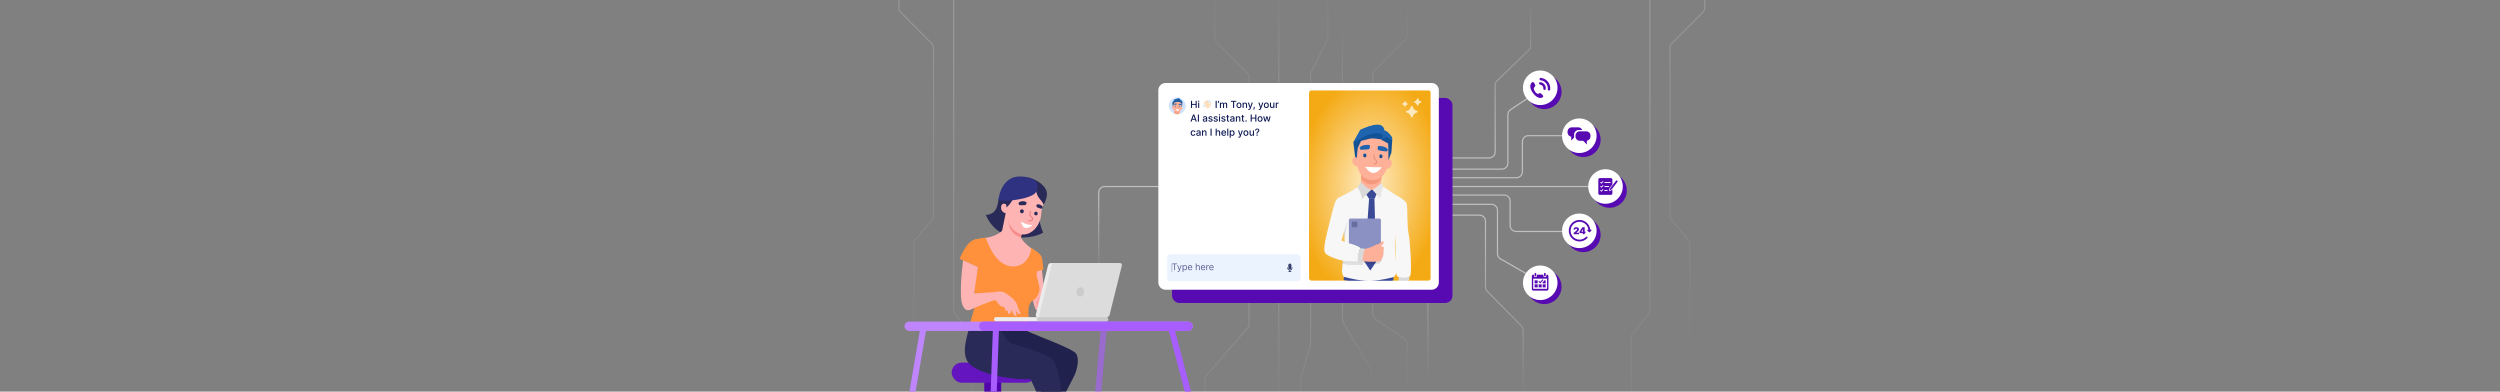 <svg width="6205" height="972" viewBox="0 0 6205 972" fill="none" xmlns="http://www.w3.org/2000/svg">
<rect x="0" y="0" width="6205" height="972" fill="#808080" stroke="none"/>
<g clip-path="url(#clip0_2_8)">
<circle cx="3542.7" cy="654.704" r="36.386" transform="rotate(-120 3542.7 654.704)" stroke="url(#paint0_linear_2_8)" stroke-opacity="0.25" stroke-width="3"/>
<path d="M3543.08 659.617V656.528L3548.97 647.262H3551.78V651.38H3550.18L3547 656.414V656.528H3555.69V659.617H3543.08ZM3550.2 661.905V658.673L3550.29 657.329V647.262H3554.01V661.905H3550.2Z" fill="white" fill-opacity="0.15"/>
<path d="M3530.87 661.905V659.045L3536.33 654.526C3536.69 654.226 3537 653.945 3537.26 653.683C3537.52 653.416 3537.72 653.142 3537.86 652.86C3538 652.579 3538.07 652.267 3538.07 651.924C3538.07 651.547 3537.99 651.225 3537.83 650.959C3537.67 650.692 3537.45 650.487 3537.17 650.344C3536.89 650.196 3536.57 650.122 3536.2 650.122C3535.83 650.122 3535.51 650.196 3535.23 650.344C3534.95 650.491 3534.74 650.708 3534.58 650.994C3534.43 651.28 3534.36 651.628 3534.36 652.038H3530.58C3530.58 651.009 3530.81 650.122 3531.27 649.378C3531.74 648.635 3532.39 648.063 3533.23 647.663C3534.08 647.262 3535.07 647.062 3536.2 647.062C3537.37 647.062 3538.39 647.25 3539.25 647.627C3540.11 647.999 3540.77 648.523 3541.24 649.2C3541.71 649.877 3541.95 650.67 3541.95 651.581C3541.95 652.143 3541.83 652.703 3541.6 653.261C3541.36 653.814 3540.95 654.426 3540.34 655.098C3539.73 655.77 3538.87 656.571 3537.76 657.5L3536.39 658.644V658.73H3542.11V661.905H3530.87Z" fill="white" fill-opacity="0.15"/>
<path fill-rule="evenodd" clip-rule="evenodd" d="M3557.64 642.536C3554.85 639.165 3550.98 636.869 3546.69 636.044C3542.4 635.219 3537.95 635.915 3534.12 638.014C3530.28 640.113 3527.3 643.483 3525.68 647.543C3524.07 651.604 3523.91 656.101 3525.26 660.262C3526.6 664.422 3529.34 667.985 3533.03 670.337C3536.71 672.69 3541.1 673.684 3545.44 673.15C3549.78 672.615 3553.79 670.586 3556.8 667.41C3557.53 666.634 3558.75 666.6 3559.53 667.333C3560.3 668.066 3560.34 669.289 3559.6 670.064C3555.98 673.893 3551.14 676.341 3545.91 676.985C3540.68 677.629 3535.39 676.43 3530.95 673.594C3526.51 670.758 3523.19 666.463 3521.58 661.447C3519.96 656.431 3520.14 651.009 3522.09 646.113C3524.04 641.218 3527.64 637.155 3532.26 634.625C3536.89 632.094 3542.25 631.254 3547.42 632.249C3552.6 633.244 3557.26 636.012 3560.62 640.077C3563.46 643.524 3565.21 647.721 3565.67 652.131L3567.16 652.064C3567.68 652.04 3568.17 652.34 3568.39 652.82C3568.6 653.301 3568.51 653.865 3568.14 654.244L3564.99 657.515C3564.51 658.012 3563.73 658.044 3563.21 657.587L3559.84 654.612C3559.45 654.265 3559.31 653.713 3559.48 653.218C3559.65 652.723 3560.11 652.384 3560.64 652.36L3561.81 652.307C3561.39 648.732 3559.95 645.336 3557.64 642.536Z" fill="white" fill-opacity="0.15"/>
<path d="M3295.68 -78V93.781C3295.68 96.147 3295.12 98.479 3294.04 100.586L3254.63 178.006C3253.56 180.114 3253 182.445 3253 184.811V852.815C3253 854.264 3252.79 855.705 3252.38 857.094L3228.62 936.906C3228.21 938.295 3228 939.736 3228 941.185V1137.01" stroke="url(#paint1_linear_2_8)" stroke-opacity="0.2" stroke-width="3"/>
<path d="M3492.5 1025V855.627C3492.5 848.982 3489.2 842.771 3483.69 839.053L3415.81 793.206C3410.3 789.487 3407 783.276 3407 776.632V188.073C3407 182.787 3409.09 177.715 3412.82 173.967L3487.18 99.235C3490.91 95.487 3493 90.416 3493 85.129V-43" stroke="url(#paint2_linear_2_8)" stroke-opacity="0.2" stroke-width="3"/>
<path d="M3174 -51L3174 1025" stroke="url(#paint3_linear_2_8)" stroke-opacity="0.25" stroke-width="3"/>
<path d="M3332 0L3332 793.83C3332 796.558 3332.74 799.235 3334.15 801.572L3400.35 911.428C3401.76 913.765 3402.5 916.442 3402.5 919.17L3402.5 1024.5" stroke="url(#paint4_linear_2_8)" stroke-opacity="0.25" stroke-width="3"/>
<path d="M3544 972L3544 692" stroke="url(#paint5_linear_2_8)" stroke-opacity="0.25" stroke-width="3"/>
<path d="M3015.4 -75V95.022C3015.4 99.011 3016.99 102.836 3019.81 105.651L3095.58 181.107C3098.41 183.922 3100 187.747 3100 191.736V804.303C3100 807.905 3098.7 811.386 3096.35 814.111L2994.65 931.779C2992.3 934.504 2991 937.986 2991 941.588V1135" stroke="url(#paint6_linear_2_8)" stroke-opacity="0.2" stroke-width="3"/>
<path d="M2268.06 960V604.965C2268.06 601.42 2269.32 597.99 2271.61 595.283L2313.46 545.765C2315.74 543.057 2317 539.627 2317 536.082V118.623C2317 114.666 2315.44 110.868 2312.65 108.058L2235.35 30.153C2232.56 27.343 2231 23.546 2231 19.588V-111" stroke="url(#paint7_linear_2_8)" stroke-opacity="0.2" stroke-width="3"/>
<path d="M4193.94 960V604.965C4193.94 601.42 4192.68 597.99 4190.39 595.283L4148.54 545.765C4146.26 543.057 4145 539.627 4145 536.082V118.623C4145 114.666 4146.56 110.868 4149.35 108.058L4226.65 30.153C4229.44 27.343 4231 23.546 4231 19.588V-111" stroke="url(#paint8_linear_2_8)" stroke-opacity="0.2" stroke-width="3"/>
<path d="M2413 1185V837.262C2413 833.821 2411.82 830.485 2409.65 827.812L2370.35 779.37C2368.18 776.697 2367 773.361 2367 769.92V-156" stroke="url(#paint9_linear_2_8)" stroke-opacity="0.2" stroke-width="3"/>
<path d="M4049 1185V837.262C4049 833.821 4050.18 830.485 4052.35 827.812L4091.65 779.37C4093.82 776.697 4095 773.361 4095 769.92V-156" stroke="url(#paint10_linear_2_8)" stroke-opacity="0.2" stroke-width="3"/>
<rect x="2443" y="938" width="42" height="37" fill="#5104AB"/>
<rect x="2362" y="900" width="209" height="50" rx="25" fill="#6415C0"/>
<path d="M2671 878C2662.95 865.297 2581 836.5 2546.5 820.5L2453 810.5L2458 876.5L2599 915L2568 1025L2618 1028C2632.5 997.167 2666.1 934.4 2668.5 928C2671.5 920 2680.5 893 2671 878Z" fill="#20214D"/>
<path d="M2401 896.5C2387.5 873.5 2399.5 838 2403.5 821L2477 810C2486.33 819.667 2496.7 847.4 2511.5 853C2526.3 858.6 2587 872.5 2610.5 890C2634 907.5 2638.5 1028 2638.5 1028L2599 1032.5L2558 941C2502 943.5 2418.09 925.622 2401 896.5Z" fill="#292A57"/>
<path d="M2592.53 728.658L2585.53 667.078L2568.27 655.882L2551.01 662.88C2551.32 664.59 2552.22 671.743 2553.34 686.672C2554.74 705.333 2565.01 758.982 2570.14 766.913C2575.27 774.844 2586.47 770.645 2590.2 762.248C2593.18 755.53 2593 737.056 2592.53 728.658Z" fill="#FFB4B4"/>
<path d="M2641.2 755.352L2591.55 732.435C2583.91 731.162 2572.2 741.093 2570.92 751.278C2569.91 759.425 2573.73 767.573 2575.76 770.629L2619.3 776.231L2641.2 755.352Z" fill="#FFA6A6"/>
<path d="M2464.79 527.498C2472.72 522.1 2476.92 508.336 2478.21 495.836C2485.8 463.576 2528.63 438.686 2549.08 441.427C2569.53 444.168 2592.15 478.58 2590.67 485.538C2589.2 492.497 2579.5 529.184 2580.34 545.209C2581.02 558.029 2586.53 571.776 2589.2 577.047C2580.62 583.092 2553.48 593.705 2513.5 587.801C2473.52 581.897 2452.42 548.934 2446.87 533.191C2449.54 533.542 2456.87 532.895 2464.79 527.498Z" fill="#292A57"/>
<path d="M2459.76 587.475C2476.16 582.605 2484.96 575.406 2487.31 572.416C2499.37 563.574 2527.76 569.414 2533.98 588.524C2540.2 607.635 2579.31 627.191 2581.98 635.19C2584.64 643.19 2580.2 661.412 2574.87 669.412C2569.53 677.412 2570.42 687.634 2575.31 704.523C2580.2 721.412 2561.69 732.492 2555.02 740.492C2548.36 748.492 2543.32 760.473 2542.88 773.806C2542.43 787.14 2555.31 813.855 2543.31 815.188C2531.31 816.522 2447.31 815.188 2423.31 812.522C2404.11 810.388 2435.5 784.621 2439.2 773.806C2444.98 739.881 2432.52 668.473 2428.61 659.229C2423.72 647.674 2392.47 620.476 2404.33 605.738C2416.18 590.999 2439.25 593.562 2459.76 587.475Z" fill="#FFB4B4"/>
<path d="M2518.38 590.207C2507.2 589.003 2492.94 578.239 2487.2 573.008L2496.18 528.772L2496.96 515.116L2516.23 506.791L2549.14 515.845L2537.73 571.933L2533.91 588.889C2533.26 589.893 2529.56 591.411 2518.38 590.207Z" fill="#FFB4B4"/>
<path d="M2534.02 588.373L2536.87 575.642L2502.17 541.948C2502.94 576.995 2523.77 587.487 2534.02 588.373Z" fill="#F78D8D"/>
<path d="M2539.75 581.96C2521.11 581.738 2503.79 559.475 2502.49 547.178C2500.73 538.607 2498.8 528.976 2497.27 515.106C2506.74 509.105 2515.81 491.971 2515.74 490.354C2515.46 484.529 2498.58 460.682 2532.14 452.916C2565.71 445.149 2586.23 459.295 2589.29 472.61C2592.34 485.924 2589.67 504.716 2589.35 507.471C2588.78 512.445 2585.52 515.314 2583.99 534.062C2582.08 557.514 2563.05 582.238 2539.75 581.96Z" fill="#FFB4B4"/>
<path d="M2488.06 506.541C2491.25 503.829 2496.34 506.928 2497.71 508.107L2497.05 529.242C2489.98 528.505 2486 523.198 2485.11 519.218C2484.23 515.238 2484.08 509.932 2488.06 506.541Z" fill="#FFB4B4"/>
<path d="M2542.99 509.229C2539.9 509.329 2534.42 509.354 2532.07 509.354C2528.99 509.364 2526.67 505.084 2528.86 502.571C2531.04 500.059 2537.34 499.054 2540.67 499.431C2544.01 499.808 2547.91 501.269 2548 503.2C2548.08 505.098 2546.84 509.103 2542.99 509.229Z" fill="#292A57"/>
<path d="M2574.97 514.986C2577.34 515.897 2581.59 517.389 2583.42 518.021C2585.82 518.856 2588.86 515.89 2587.88 513.198C2586.91 510.507 2582.3 507.976 2579.6 507.395C2576.89 506.815 2573.84 506.649 2572.81 508.588C2572.02 510.075 2572 513.846 2574.97 514.986Z" fill="#292A57"/>
<ellipse cx="2536.39" cy="524.457" rx="4.671" ry="4.949" fill="#292A57"/>
<ellipse cx="2571.2" cy="530.005" rx="4.38" ry="4.641" fill="#292A57"/>
<path d="M2558.21 524.457C2557.09 526.512 2555.23 531.419 2556.74 534.613C2558.63 538.605 2560.95 539.165 2562.35 540.636C2563.75 542.107 2563.54 544.348 2561.86 545.819C2560.18 547.29 2554.85 548.551 2552.68 548.551" stroke="#EE7D7D" stroke-width="2.606" stroke-linecap="round"/>
<path d="M2550.8 557.232C2544.8 555.843 2537.09 551.76 2533.99 549.892C2534.78 554.601 2538.09 564.368 2545.04 565.757C2551.99 567.146 2560.09 561.284 2563.27 558.179C2561.61 558.443 2556.8 558.621 2550.8 557.232Z" fill="white"/>
<path d="M2585.3 457.121C2573.87 446.534 2556.09 440.97 2551.36 440.627L2560.5 459.246C2561.94 460.48 2570.5 464.189 2571.12 470.782C2573.11 491.899 2587.97 497.933 2589.41 507.326C2589.41 507.326 2593.35 505.836 2597.17 491.229C2601.05 476.379 2596.33 467.342 2585.3 457.121Z" fill="#292A57"/>
<path d="M2510.22 497.477C2545.14 493.45 2564.08 485.882 2569.71 478.845C2574.36 474.291 2578.54 460.475 2572.78 452.444C2567.02 444.413 2553.44 438.701 2534.3 438.042C2511.7 437.263 2498.53 447.496 2489.4 462.181C2482.09 473.929 2479.01 486.998 2478.26 496.187C2486.47 498.251 2497.53 498.941 2510.22 497.477Z" fill="#2F3181"/>
<path d="M2426.17 592.78C2399.98 595.402 2387.43 630.551 2381.62 642.486L2426.78 662.793C2426.02 667.339 2426.11 669.426 2425.11 674.158C2423.86 680.074 2418.34 692.544 2417.4 707.177C2416.47 721.811 2422.08 742.983 2420.83 753.568C2419.83 762.037 2409.63 793.568 2404.13 816.92H2558.25C2558.04 813.702 2556.52 816.96 2553.78 794.044C2550.35 765.4 2553.78 751.389 2563.74 745.785C2573.7 740.18 2578.37 728.972 2579.93 721.188C2581.49 713.404 2575.26 693.789 2573.7 687.251C2572.46 682.02 2573.39 675.731 2574.01 673.24L2589.58 669.504C2589.17 662.343 2587.78 646.028 2585.53 638.057C2583.29 630.087 2564.31 617.909 2558.7 614.795C2560.36 628.756 2548.97 647.492 2539.05 653.922C2527.71 661.274 2507.39 668.258 2482.79 649.266C2463.11 634.072 2452.15 603.185 2446.13 589.693L2426.17 592.78Z" fill="#FF913C"/>
<path d="M2388.24 754.744C2381.49 735.994 2386.19 680.03 2390.26 646.124L2427.15 662.868L2417.77 728.494L2466.52 725.213C2459.02 727.838 2459.65 740.994 2460.9 747.244C2450.12 751.306 2426.59 760.369 2418.71 764.119C2408.87 768.806 2396.68 778.181 2388.24 754.744Z" fill="#FFB4B4"/>
<path d="M2490.94 725.282C2482.22 721.752 2470.69 723.984 2466.02 725.542L2460.53 727.347L2456.07 733.908L2459.88 747.03L2471.42 744.931C2474.35 749.304 2480.9 758.367 2483.63 759.627C2487.04 761.202 2490.52 761.553 2491.6 761.812C2494.67 762.543 2493.73 766.975 2495.17 769.6C2496.62 772.224 2498.45 772.224 2499.9 771.961C2501.05 771.751 2501.85 768.961 2502.1 767.591L2501.06 776.416C2502.01 778.06 2504.49 780.829 2506.77 778.753C2509.06 776.676 2509.63 770.62 2509.63 767.851C2511.18 771.312 2514.77 778.96 2516.64 781.867C2518.97 785.501 2524.68 782.646 2523.38 780.829C2522.35 779.376 2521.22 772.956 2520.79 769.927C2522.52 772.696 2526.45 778.389 2528.32 779.012C2530.65 779.791 2535.06 778.493 2532.47 775.638C2529.87 772.783 2527.28 764.476 2526.24 761.621C2525.2 758.766 2523.12 751.758 2519.49 747.345C2515.86 742.933 2501.84 729.695 2490.94 725.282Z" fill="#FFB4B4"/>
<path d="M2601.34 658.229C2602.1 655.15 2604.87 652.988 2608.04 652.988H2777.27L2743.95 787.119H2575.21C2572.22 787.119 2570.02 784.309 2570.74 781.404L2601.34 658.229Z" fill="#ECECEC"/>
<path d="M2610 658.229C2610.76 655.15 2613.53 652.988 2616.7 652.988H2780.04C2783.03 652.988 2785.23 655.798 2784.51 658.702L2753.91 781.877C2753.15 784.956 2750.38 787.119 2747.21 787.119H2583.87C2580.88 787.119 2578.68 784.309 2579.4 781.404L2610 658.229Z" fill="#DCDCDC"/>
<ellipse cx="2681.15" cy="724.511" rx="9.483" ry="11.536" transform="rotate(8.263 2681.15 724.511)" fill="#CBCBCB"/>
<rect x="2467" y="787.118" width="283.604" height="10.781" rx="5.391" fill="#ECECEC"/>
<rect x="2573.01" y="787.118" width="177.59" height="10.781" rx="5.391" fill="#CBCBCB"/>
<rect x="2245" y="798.22" width="715.403" height="23.135" rx="11.567" fill="#BE85FF"/>
<rect x="2430.14" y="798.22" width="530.262" height="23.135" rx="11.567" fill="#A85DFF"/>
<path d="M2740 813L2720 1037" stroke="#A85DFF" stroke-opacity="0.6" stroke-width="15"/>
<path d="M2907.66 817L2965.37 1036.69" stroke="#A85DFF" stroke-width="15"/>
<path d="M2292 813L2256 1024" stroke="#BE85FF" stroke-width="15"/>
<path d="M2472 813L2464 1040" stroke="#A85DFF" stroke-width="15"/>
<path d="M3503.34 507.097C3511.29 507.097 3630.77 507.097 3701.76 507.097C3710.04 507.097 3716.73 513.813 3716.73 522.097V629.568C3716.73 634.946 3719.61 639.912 3724.28 642.585L3787 678.5" stroke="white" stroke-opacity="0.5" stroke-width="3"/>
<path d="M3503.34 419.785H3727.57C3735.86 419.785 3742.57 413.069 3742.57 404.785V284.593C3742.57 279.573 3745.08 274.886 3749.26 272.105L3790 245" stroke="white" stroke-opacity="0.5" stroke-width="3"/>
<path d="M3553.05 441.133C3561.48 441.133 3688.7 441.133 3763.63 441.133C3771.92 441.133 3778.62 434.417 3778.62 426.133V351.666C3778.62 343.382 3785.33 336.666 3793.62 336.666L3877 336.666" stroke="white" stroke-opacity="0.5" stroke-width="3"/>
<path d="M3942 463C3855.33 463 2875.38 463 2741.93 463C2733.64 463 2727 469.716 2727 478V673" stroke="url(#paint11_linear_2_8)" stroke-opacity="0.5" stroke-width="3"/>
<path d="M3553.05 484.113C3560.27 484.113 3668.13 484.113 3733.18 484.113C3741.46 484.113 3748.14 490.828 3748.14 499.113V559.437C3748.14 567.721 3754.86 574.437 3763.14 574.437H3877" stroke="white" stroke-opacity="0.5" stroke-width="3"/>
<path d="M3568 392H3696C3704.28 392 3711 385.284 3711 377L3711 211.366C3711 207.298 3712.65 203.404 3715.58 200.577L3794.42 124.423C3797.35 121.596 3799 117.702 3799 113.634V-43" stroke="url(#paint12_linear_2_8)" stroke-opacity="0.5" stroke-width="3"/>
<path d="M3571.5 534H3672C3680.28 534 3687 540.716 3687 549L3687 712.357C3687 716.293 3688.55 720.073 3691.31 722.878L3776.19 809.122C3778.95 811.927 3780.5 815.706 3780.5 819.643V1035" stroke="url(#paint13_linear_2_8)" stroke-opacity="0.5" stroke-width="3"/>
<circle cx="3832.87" cy="227.871" r="42.871" fill="#570AB2"/>
<circle cx="3822.87" cy="217.871" r="42.871" fill="white"/>
<path fill-rule="evenodd" clip-rule="evenodd" d="M3820.77 231.453C3820.77 231.453 3822.15 230.635 3823.88 231.655C3825.62 232.684 3831.49 237.258 3830.03 239.812C3828.57 242.366 3824.35 244.85 3817.51 241.831C3810.68 238.823 3807.07 233.674 3804.31 230.09C3801.54 226.506 3795.35 216.976 3799.73 207.516C3799.73 207.516 3801.93 203.74 3804.41 203.498C3804.41 203.498 3805.59 203.235 3807.15 205.143C3808.72 207.052 3811.22 211.443 3810.64 213.301C3810.64 213.301 3809.34 214.977 3808.68 216.077C3808.01 217.177 3806.09 218.571 3807.09 221.741C3808.1 224.901 3812.59 232.886 3817.23 232.846C3817.23 232.846 3819.2 232.735 3820.78 231.463L3820.77 231.453Z" fill="#570AB2"/>
<path d="M3833.26 223.323C3831.6 223.141 3830.39 221.637 3830.58 219.971C3831.13 215.014 3827.54 210.522 3822.57 209.977C3820.9 209.795 3819.7 208.291 3819.88 206.625C3820.07 204.959 3821.57 203.758 3823.24 203.94C3831.52 204.858 3837.52 212.359 3836.6 220.648C3836.42 222.314 3834.92 223.515 3833.25 223.333L3833.26 223.323Z" fill="#570AB2"/>
<path d="M3844.24 224.8C3842.57 224.608 3841.37 223.114 3841.55 221.448C3842.77 210.433 3834.82 200.489 3823.8 199.268C3822.14 199.086 3820.93 197.582 3821.12 195.916C3821.3 194.25 3822.8 193.039 3824.47 193.23C3838.8 194.815 3849.17 207.768 3847.58 222.114C3847.4 223.78 3845.89 224.981 3844.23 224.8H3844.24Z" fill="#570AB2"/>
<circle cx="3929.87" cy="346.871" r="42.871" fill="#570AB2"/>
<circle cx="3919.87" cy="336.871" r="42.871" fill="white"/>
<path fill-rule="evenodd" clip-rule="evenodd" d="M3938.62 349.282C3943.73 348.505 3947.65 344.089 3947.65 338.756V336.626C3947.65 330.744 3942.88 325.979 3937 325.979H3921.04C3915.16 325.979 3910.4 330.744 3910.4 336.626V338.756C3910.4 344.638 3915.16 349.403 3921.04 349.403H3929.39L3938.62 358.624V349.282Z" fill="#570AB2"/>
<path d="M3906.96 341.507C3906.88 340.049 3906.91 337.816 3906.91 336.297V334.033C3906.91 327.768 3911.98 322.693 3918.25 322.693H3927.14C3925.57 318.775 3921.74 316.005 3917.26 316.005H3901.3C3895.42 316.005 3890.66 320.77 3890.66 326.652V328.781C3890.66 334.116 3894.58 338.519 3899.7 339.295V348.65L3906.97 341.507H3906.96Z" fill="#570AB2"/>
<circle cx="3929.87" cy="582.871" r="42.871" fill="#570AB2"/>
<circle cx="3919.87" cy="572.871" r="42.871" fill="white"/>
<path d="M3920.32 578.659V575.02L3927.26 564.103H3930.56V568.955H3928.67L3924.93 574.885V575.02H3935.18V578.659H3920.32ZM3928.71 581.355V577.547L3928.81 575.963V564.103H3933.19V581.355H3928.71Z" fill="#570AB2"/>
<path d="M3905.92 581.355V577.985L3912.36 572.662C3912.79 572.308 3913.15 571.976 3913.46 571.668C3913.76 571.353 3914 571.03 3914.16 570.699C3914.33 570.367 3914.42 570 3914.42 569.595C3914.42 569.152 3914.32 568.773 3914.13 568.458C3913.94 568.144 3913.69 567.902 3913.35 567.734C3913.02 567.56 3912.64 567.472 3912.21 567.472C3911.78 567.472 3911.39 567.56 3911.06 567.734C3910.74 567.908 3910.48 568.163 3910.3 568.5C3910.13 568.837 3910.04 569.247 3910.04 569.73H3905.59C3905.59 568.517 3905.86 567.472 3906.4 566.596C3906.95 565.72 3907.72 565.046 3908.71 564.575C3909.71 564.103 3910.87 563.867 3912.21 563.867C3913.59 563.867 3914.79 564.089 3915.8 564.533C3916.81 564.971 3917.6 565.588 3918.15 566.386C3918.7 567.183 3918.98 568.118 3918.98 569.191C3918.98 569.854 3918.84 570.514 3918.57 571.171C3918.29 571.822 3917.8 572.544 3917.09 573.336C3916.37 574.127 3915.36 575.071 3914.05 576.166L3912.43 577.514V577.615H3919.17V581.355H3905.92Z" fill="#570AB2"/>
<path fill-rule="evenodd" clip-rule="evenodd" d="M3937.46 558.535C3934.19 554.563 3929.63 551.858 3924.57 550.885C3919.51 549.913 3914.27 550.734 3909.76 553.207C3905.24 555.68 3901.72 559.65 3899.82 564.434C3897.91 569.219 3897.73 574.518 3899.31 579.419C3900.89 584.321 3904.13 588.519 3908.47 591.291C3912.81 594.063 3917.98 595.234 3923.09 594.605C3928.21 593.975 3932.94 591.583 3936.48 587.841C3937.34 586.928 3938.78 586.887 3939.69 587.751C3940.61 588.615 3940.65 590.056 3939.78 590.969C3935.52 595.481 3929.81 598.364 3923.65 599.123C3917.49 599.882 3911.25 598.47 3906.02 595.128C3900.79 591.787 3896.88 586.725 3894.98 580.816C3893.08 574.906 3893.29 568.517 3895.59 562.749C3897.89 556.981 3902.12 552.194 3907.57 549.213C3913.02 546.232 3919.33 545.242 3925.43 546.414C3931.53 547.587 3937.02 550.848 3940.98 555.637C3944.33 559.698 3946.39 564.643 3946.94 569.84L3948.68 569.761C3949.3 569.732 3949.88 570.085 3950.13 570.651C3950.39 571.217 3950.27 571.882 3949.84 572.329L3946.13 576.183C3945.57 576.768 3944.64 576.806 3944.03 576.268L3940.06 572.763C3939.6 572.353 3939.43 571.704 3939.64 571.12C3939.84 570.537 3940.38 570.137 3941 570.109L3942.38 570.047C3941.88 565.835 3940.19 561.833 3937.46 558.535Z" fill="#570AB2"/>
<circle cx="3832.87" cy="711.871" r="42.871" fill="#570AB2"/>
<circle cx="3822.87" cy="701.871" r="42.871" fill="white"/>
<path d="M3808.88 679.274C3808.88 678.135 3809.8 677.211 3810.94 677.211V677.211C3812.08 677.211 3813.01 678.135 3813.01 679.274V684.087C3813.01 685.227 3812.08 686.15 3810.94 686.15V686.15C3809.8 686.15 3808.88 685.227 3808.88 684.087V679.274Z" fill="#570AB2"/>
<rect x="3832.26" y="677.211" width="4.126" height="8.939" rx="2.063" fill="#570AB2"/>
<path fill-rule="evenodd" clip-rule="evenodd" d="M3830.54 681.681H3814.73V684.081C3814.73 686.192 3813.13 687.903 3811.01 687.903C3808.88 687.903 3807.16 686.192 3807.16 684.081V681.681H3805.8C3803.7 681.681 3802 683.37 3802 685.453V717.448C3802 719.531 3803.7 721.22 3805.8 721.22H3839.47C3841.56 721.22 3843.26 719.531 3843.26 717.448V685.453C3843.26 683.37 3841.56 681.681 3839.47 681.681H3838.11V684.081C3838.11 686.192 3836.38 687.903 3834.26 687.903C3832.14 687.903 3830.54 686.192 3830.54 684.081V681.681ZM3839.83 691.654H3805.44V716.75H3839.83V691.654Z" fill="#570AB2"/>
<rect x="3818.85" y="705.748" width="7.564" height="7.564" fill="#570AB2"/>
<rect x="3808.88" y="705.748" width="7.564" height="7.564" fill="#570AB2"/>
<rect x="3828.82" y="705.748" width="7.564" height="7.564" fill="#570AB2"/>
<path d="M3836.39 703.341V695.777H3833.49L3828.82 700.733V703.341H3836.39Z" fill="#570AB2"/>
<rect x="3808.88" y="695.777" width="7.564" height="7.564" fill="#570AB2"/>
<path fill-rule="evenodd" clip-rule="evenodd" d="M3830.77 695.035L3822.67 703.595L3818.28 699.205L3820.23 697.26L3822.62 699.65L3828.77 693.145L3830.77 695.035Z" fill="#570AB2"/>
<circle cx="3994.87" cy="472.871" r="42.871" fill="#570AB2"/>
<circle cx="3984.87" cy="462.871" r="42.871" fill="white"/>
<path fill-rule="evenodd" clip-rule="evenodd" d="M3970.83 442.005C3968.74 442.005 3967.04 443.703 3967.04 445.798V479.944C3967.04 482.039 3968.74 483.737 3970.83 483.737H3998.15C4000.24 483.737 4001.94 482.039 4001.94 479.944V470.121L4001.89 470.184C4001.59 470.573 4001.23 470.911 4000.82 471.185L3996.87 473.83C3996.09 474.353 3995.07 474.36 3994.32 473.779C3993.57 473.199 3993.32 472.218 3993.63 471.329L3995.19 466.835C3995.35 466.37 3995.59 465.934 3995.89 465.545L4001.94 457.71V445.798C4001.94 443.703 4000.24 442.005 3998.15 442.005H3970.83ZM3974.58 456.02L3979.72 450.888L3978.26 449.435L3974.63 453.007L3973.11 451.489L3971.62 452.879L3974.58 456.02ZM3979.72 460.909L3974.58 466.041L3971.62 462.9L3973.11 461.511L3974.63 463.028L3978.26 459.456L3979.72 460.909ZM3974.58 475.905L3979.72 470.773L3978.26 469.321L3974.63 472.892L3973.11 471.375L3971.62 472.764L3974.58 475.905ZM3982.22 451.869H3997.39V454.145H3982.22V451.869ZM3993.6 461.733H3982.22V464.009H3993.6V461.733ZM3982.22 471.597H3989.8V473.873H3982.22V471.597Z" fill="#570AB2"/>
<path d="M4011.08 448.362L3997.09 466.473C3996.89 466.732 3996.73 467.023 3996.63 467.333L3995.06 471.827C3994.84 472.466 3995.46 472.944 3996.02 472.568L3999.98 469.923C4000.25 469.741 4000.49 469.516 4000.69 469.256L4014.69 451.145C4015.19 450.486 4015.15 449.596 4014.58 449.156L4013.03 447.964C4012.47 447.524 4011.59 447.703 4011.08 448.362Z" fill="#570AB2"/>
<rect x="2909" y="243" width="696" height="509" rx="18" fill="#570AB2"/>
<g clip-path="url(#clip1_2_8)">
<path d="M2875 224C2875 214.059 2883.06 206 2893 206H3553.19C3563.14 206 3571.19 214.059 3571.19 224V701.131C3571.19 711.072 3563.14 719.131 3553.19 719.131H2893C2883.06 719.131 2875 711.072 2875 701.131V224Z" fill="white"/>
<mask id="mask0_2_8" style="mask-type:alpha" maskUnits="userSpaceOnUse" x="3249" y="224" width="303" height="473">
<path d="M3249 229.586C3249 226.501 3251.5 224 3254.59 224H3545.64C3548.73 224 3551.23 226.501 3551.23 229.586V691.28C3551.23 694.366 3548.73 696.867 3545.64 696.867H3254.59C3251.5 696.867 3249 694.366 3249 691.28V229.586Z" fill="#D0E3FF"/>
</mask>
<g mask="url(#mask0_2_8)">
<path d="M3249 229.586C3249 226.501 3251.5 224 3254.59 224H3545.64C3548.73 224 3551.23 226.501 3551.23 229.586V691.28C3551.23 694.366 3548.73 696.867 3545.64 696.867H3254.59C3251.5 696.867 3249 694.366 3249 691.28V229.586Z" fill="url(#paint14_radial_2_8)"/>
<path d="M3335.09 695.132L3335.66 685.22L3459.13 684.653L3458.28 696.265C3450.26 698.436 3427.87 702.835 3402.49 703.061C3377.12 703.288 3346.99 697.869 3335.09 695.132Z" fill="#3B4A97"/>
<path d="M3476.33 490.987C3466.78 486.078 3443.72 470.763 3433.38 463.719L3405.43 458.265L3372.03 463.719C3357.03 472.694 3325.81 490.646 3320.9 490.646C3309.99 514.164 3327.04 531.889 3330.1 538.024C3333.17 544.159 3337.94 593.582 3337.6 600.058C3337.26 606.535 3331.47 662.434 3330.79 670.955C3330.24 677.772 3333.51 684.475 3335.22 686.975C3335.22 686.975 3373.31 697.543 3398.27 697.541C3422.41 697.539 3459.29 687.657 3459.29 687.657C3461.9 685.043 3467.06 678.249 3466.78 671.977C3466.44 664.138 3460.99 608.239 3462.35 599.718C3463.72 591.196 3467.13 549.954 3479.06 537.683C3490.98 525.412 3488.26 497.122 3476.33 490.987Z" fill="#F7F7F7"/>
<path d="M3386.73 649.893L3398.07 493.462L3411.37 493.535L3415.67 649.893L3400.96 671.482L3386.73 649.893Z" fill="#3B4A97"/>
<rect x="3347.91" y="542.449" width="79.528" height="96.676" rx="3.794" fill="#8B91C2"/>
<path d="M3337.5 592.5L3345 546.5L3334 572.5L3337.5 592.5Z" fill="black" fill-opacity="0.1"/>
<path d="M3332 654.5L3333.5 643.5L3342 618.5L3385 621L3430 618C3431.33 618.833 3434 621.2 3434 624C3434 627.5 3433.5 631.5 3433.5 634C3433.5 636.5 3430.5 641.5 3430 644.5C3429.5 647.5 3426 653.5 3422.5 654.5C3419 655.5 3403.5 654.5 3398.5 654.5C3394.5 654.5 3386.83 652.833 3383.5 652L3383 658L3368.5 657.5H3349.5C3343.9 657.5 3335.5 655.5 3332 654.5Z" fill="black" fill-opacity="0.1"/>
<path d="M3312.38 505.984C3315.38 496.985 3319.54 492.69 3321.24 491.668C3358.39 484.169 3348.85 535.297 3344.42 547.908C3340.88 557.997 3332.94 584.606 3329.42 596.649C3331.58 598.013 3339.31 601.626 3352.94 605.171C3366.58 608.716 3374.53 613.692 3376.8 615.737C3372.17 622.827 3371.23 640.505 3371.35 648.459C3369.87 648.572 3362.62 648.663 3345.44 648.118C3323.97 647.436 3297.38 636.188 3291.25 630.393C3285.11 624.599 3286.48 614.374 3288.86 600.058C3291.25 585.742 3308.63 517.232 3312.38 505.984Z" fill="#F7F7F7"/>
<path d="M3408.8 610.609C3405.22 612.89 3393.6 616.446 3388.24 617.939L3382.74 619.568L3379.08 626.084C3378.4 632.938 3377.57 646.648 3379.69 646.648C3382.33 646.648 3386.61 648.684 3392.52 649.295C3398.42 649.905 3424.35 649.926 3426.39 647.89C3428.42 645.854 3429.09 641.895 3431.04 639.328C3433.36 636.263 3432.24 633.527 3433.26 631.083C3434.27 628.64 3433.03 626.287 3433.85 623.437C3434.66 620.586 3435.27 613.867 3433.64 612.646C3432.34 611.668 3427.54 611.967 3425.3 612.238C3426.45 611.356 3429.2 609.266 3431 607.963C3433.24 606.334 3435.68 600.429 3433.03 599.004C3430.39 597.579 3428.76 601.244 3425.91 603.28C3423.06 605.316 3413.28 607.759 3408.8 610.609Z" fill="#FFB098"/>
<path d="M3378.1 459.216L3377.93 429.261L3429.01 431.241L3427.63 459.698L3419.97 474.814L3404.02 481.854L3390.57 476.677L3378.1 459.216Z" fill="#FFB098"/>
<path d="M3378.2 440.676L3378.1 431.216L3428.98 434.971L3428.5 443.452C3425.47 448.661 3415.9 458.789 3401.85 457.626C3387.79 456.463 3380.46 446.491 3378.2 440.676Z" fill="#F5987B"/>
<path d="M3368.66 408.299C3368.95 401.581 3367.45 382.01 3366.65 373.065V361.198L3374.14 337.83L3415.58 325.781L3450.81 347.871L3449.54 373.065C3448.14 383.045 3444.97 405.122 3443.51 413.593C3441.69 424.182 3432.56 438.969 3421.24 444.446C3409.92 449.923 3394.59 446.454 3385.28 440.795C3375.96 435.135 3368.3 416.697 3368.66 408.299Z" fill="#FFB098"/>
<path d="M3379.2 362.593C3374.52 365.255 3374.3 367.562 3374.95 369.132C3375.48 370.381 3375.8 371.556 3379.2 371.737C3383.44 371.963 3395.39 370.8 3397.05 370.381C3399.13 369.859 3400.25 366.522 3400.25 364.924C3400.25 363.326 3400.71 359.673 3397.05 359.559C3393.4 359.445 3385.05 359.266 3379.2 362.593Z" fill="#1E64AF"/>
<path d="M3440.51 366.762C3444.94 369.82 3444.96 372.137 3444.17 373.645C3443.54 374.843 3443.11 375.986 3439.71 375.871C3435.47 375.728 3423.67 373.531 3422.04 372.969C3420.02 372.269 3419.19 368.848 3419.33 367.256C3419.47 365.663 3419.33 361.985 3422.98 362.188C3426.63 362.392 3434.97 362.939 3440.51 366.762Z" fill="#1E64AF"/>
<ellipse cx="3387.48" cy="385.844" rx="3.996" ry="4.817" fill="#135193"/>
<ellipse cx="3427.44" cy="388.02" rx="3.996" ry="4.817" fill="#135193"/>
<path d="M3410.17 384.092C3409.99 387.158 3410.43 393.968 3413.67 396.683C3417.72 400.077 3418.38 403.471 3415.31 405.552C3412.86 407.216 3410.28 407.413 3409.29 407.304" stroke="#D98267" stroke-width="1.8" stroke-linecap="round"/>
<path d="M3356.97 395.649C3358.61 390.01 3362.18 389.455 3363.76 389.882C3365.27 389.882 3367.55 390.395 3368.5 390.651L3369.91 412.952C3359.66 412.567 3354.92 402.698 3356.97 395.649Z" fill="#FFB098"/>
<path d="M3454.16 401.618C3452.52 395.978 3448.95 395.423 3447.37 395.85C3445.85 395.85 3443.58 396.363 3442.63 396.619L3441.22 418.92C3451.47 418.536 3456.21 408.667 3454.16 401.618Z" fill="#FFB098"/>
<path d="M3410.97 414.964C3400.71 414.834 3391.64 414.152 3388.39 413.827C3391.26 419.025 3399.41 429.39 3409.02 429.26C3418.64 429.13 3426.68 419.675 3429.49 414.964C3427.6 415.018 3421.24 415.094 3410.97 414.964Z" fill="white"/>
<mask id="mask1_2_8" style="mask-type:alpha" maskUnits="userSpaceOnUse" x="3358" y="308" width="99" height="91">
<path d="M3369.81 367.726L3367.33 392.317L3363.4 389.291L3358.86 351.765L3375.81 321.805C3383.88 317.77 3403.59 309.519 3417.87 308.792C3432.16 308.066 3436.33 318.375 3436.64 323.621C3442.93 323.379 3452.17 335.222 3456 341.173L3453.58 378.094L3446.02 398.37V374.132L3445.31 355.917C3438.95 352.689 3426.65 345.713 3425.44 345.713C3423.93 345.713 3407.58 342.081 3400.02 344.2C3393.97 345.894 3383.65 348.072 3378.1 349.887L3369.81 367.726Z" fill="#1E64AF"/>
</mask>
<g mask="url(#mask1_2_8)">
<path d="M3369.81 367.726L3367.33 392.317L3363.4 389.291L3358.86 351.765L3375.81 321.805C3383.88 317.77 3403.59 309.519 3417.87 308.792C3432.16 308.066 3436.33 318.375 3436.64 323.621C3442.93 323.379 3452.17 335.222 3456 341.173L3453.58 378.094L3446.02 398.37V374.132L3445.31 355.917C3438.95 352.689 3426.65 345.713 3425.44 345.713C3423.93 345.713 3407.58 342.081 3400.02 344.2C3393.97 345.894 3383.65 348.072 3378.1 349.887L3369.81 367.726Z" fill="#1E64AF"/>
<path d="M3433.1 337.216C3433.1 341.616 3429.1 344.383 3427.1 345.216C3410.1 351.716 3375.9 365.016 3375.1 366.216C3374.3 367.416 3375.1 389.716 3375.6 400.716L3360.6 392.716C3355.27 379.883 3347 353.916 3356.6 352.716C3368.6 351.216 3381.1 339.716 3399.1 333.716C3417.1 327.716 3433.1 331.716 3433.1 337.216Z" fill="#125296"/>
<path d="M3447.1 343.115C3441.48 337.077 3431.1 344.615 3427.1 348.615L3442.6 360.615L3443.6 385.115L3445.1 408.615L3458.6 385.615L3458.1 344.216C3457.43 343.049 3455.1 351.716 3447.1 343.115Z" fill="#125296"/>
</g>
<path d="M3408.7 471.238H3402.49L3390.55 481.511L3397.92 493.535L3411.44 493.608L3416.83 481.511L3408.7 471.238Z" fill="#3B4A97"/>
<path d="M3406.38 470.724C3417.87 464.545 3425.79 456.719 3428.31 453.578L3432.95 463.001C3430.11 471.28 3426.72 486.016 3425.38 492.349L3406.38 470.724Z" fill="#E6E6E6"/>
<path d="M3380.74 494.173L3402.97 470.999C3402.97 470.999 3393.24 466.411 3388.16 461.921C3383.06 457.418 3377.89 451.887 3377.89 451.887L3369.52 464.549C3369.52 464.549 3373.92 471.757 3375.97 476.733C3378.67 483.259 3380.74 494.173 3380.74 494.173Z" fill="#D9D9D9"/>
<path d="M3388.44 617.533L3376.84 615.904C3375.55 618.279 3372.56 624.577 3370.93 630.767C3369.3 636.957 3369.85 645.97 3370.32 649.702L3382.13 650.313C3381.32 634.839 3386 622.012 3388.44 617.533Z" fill="#D9D9D9"/>
<path d="M3498.16 684.116L3497.63 695.777C3495.61 696.769 3490.33 698.972 3485.34 699.846C3480.35 700.72 3473.53 699.112 3470.74 698.199L3472.08 686.457C3483.81 689.101 3494.36 685.998 3498.16 684.116Z" fill="#D9D9D9"/>
<path d="M3491.37 505.86C3489.19 498.718 3482.7 495.38 3479.72 494.604C3477.78 495.122 3473.05 497.554 3469.63 503.143C3465.36 510.13 3463.81 526.432 3464.58 533.418C3465.36 540.405 3463.03 589.698 3463.42 598.626C3463.81 607.553 3464.97 658.011 3464.97 664.998C3464.97 671.984 3464.58 684.793 3470.41 687.122C3476.23 689.45 3496.6 691.273 3500.48 683.51C3504.36 675.747 3500.4 599.569 3496.13 580.162C3491.86 560.755 3494.08 514.787 3491.37 505.86Z" fill="#F7F7F7"/>
</g>
<path d="M3118.64 331.816V331.653C3118.66 330.585 3118.76 329.736 3118.96 329.104C3119.17 328.473 3119.46 327.962 3119.84 327.572C3120.22 327.181 3120.68 326.825 3121.21 326.504C3121.55 326.286 3121.86 326.042 3122.14 325.772C3122.42 325.502 3122.63 325.192 3122.79 324.842C3122.96 324.492 3123.04 324.105 3123.04 323.68C3123.04 323.169 3122.92 322.727 3122.67 322.354C3122.43 321.981 3122.11 321.694 3121.71 321.493C3121.31 321.286 3120.87 321.183 3120.38 321.183C3119.94 321.183 3119.52 321.275 3119.12 321.458C3118.72 321.642 3118.38 321.929 3118.12 322.319C3117.86 322.704 3117.7 323.2 3117.66 323.809H3115.05C3115.09 322.776 3115.35 321.903 3115.83 321.191C3116.31 320.474 3116.95 319.932 3117.74 319.564C3118.54 319.197 3119.42 319.013 3120.38 319.013C3121.44 319.013 3122.36 319.211 3123.16 319.607C3123.95 319.998 3124.56 320.546 3125 321.252C3125.44 321.952 3125.66 322.77 3125.66 323.706C3125.66 324.349 3125.56 324.928 3125.36 325.445C3125.16 325.956 3124.87 326.412 3124.5 326.814C3124.13 327.216 3123.69 327.572 3123.17 327.882C3122.69 328.186 3122.29 328.501 3121.99 328.829C3121.69 329.156 3121.47 329.543 3121.33 329.991C3121.19 330.439 3121.12 330.993 3121.11 331.653V331.816H3118.64ZM3119.94 337.051C3119.47 337.051 3119.07 336.885 3118.73 336.552C3118.39 336.213 3118.22 335.806 3118.22 335.329C3118.22 334.859 3118.39 334.457 3118.73 334.124C3119.07 333.785 3119.47 333.616 3119.94 333.616C3120.41 333.616 3120.81 333.785 3121.15 334.124C3121.49 334.457 3121.67 334.859 3121.67 335.329C3121.67 335.645 3121.59 335.935 3121.43 336.199C3121.27 336.457 3121.06 336.664 3120.81 336.819C3120.55 336.974 3120.26 337.051 3119.94 337.051Z" fill="#0A1551"/>
<path d="M3109.79 331.403V323.663H3112.37V336.888H3109.84V334.597H3109.7C3109.4 335.303 3108.91 335.892 3108.24 336.362C3107.57 336.827 3106.74 337.06 3105.75 337.06C3104.9 337.06 3104.15 336.873 3103.49 336.5C3102.84 336.121 3102.33 335.562 3101.96 334.821C3101.59 334.081 3101.41 333.165 3101.41 332.075V323.663H3103.98V331.765C3103.98 332.666 3104.23 333.383 3104.73 333.917C3105.23 334.451 3105.88 334.718 3106.68 334.718C3107.16 334.718 3107.64 334.597 3108.12 334.356C3108.6 334.115 3109 333.751 3109.31 333.263C3109.63 332.775 3109.79 332.155 3109.79 331.403Z" fill="#0A1551"/>
<path d="M3092.37 337.155C3091.13 337.155 3090.05 336.87 3089.12 336.302C3088.2 335.734 3087.48 334.939 3086.97 333.917C3086.46 332.895 3086.21 331.702 3086.21 330.335C3086.21 328.964 3086.46 327.764 3086.97 326.736C3087.48 325.709 3088.2 324.911 3089.12 324.343C3090.05 323.774 3091.13 323.49 3092.37 323.49C3093.61 323.49 3094.69 323.774 3095.62 324.343C3096.54 324.911 3097.26 325.709 3097.77 326.736C3098.28 327.764 3098.54 328.964 3098.54 330.335C3098.54 331.702 3098.28 332.895 3097.77 333.917C3097.26 334.939 3096.54 335.734 3095.62 336.302C3094.69 336.87 3093.61 337.155 3092.37 337.155ZM3092.38 334.993C3093.18 334.993 3093.85 334.781 3094.38 334.356C3094.91 333.932 3095.3 333.366 3095.55 332.66C3095.81 331.954 3095.94 331.176 3095.94 330.327C3095.94 329.483 3095.81 328.708 3095.55 328.002C3095.3 327.29 3094.91 326.719 3094.38 326.289C3093.85 325.858 3093.18 325.643 3092.38 325.643C3091.57 325.643 3090.9 325.858 3090.36 326.289C3089.84 326.719 3089.44 327.29 3089.19 328.002C3088.93 328.708 3088.81 329.483 3088.81 330.327C3088.81 331.176 3088.93 331.954 3089.19 332.66C3089.44 333.366 3089.84 333.932 3090.36 334.356C3090.9 334.781 3091.57 334.993 3092.38 334.993Z" fill="#0A1551"/>
<path d="M3075.14 341.847C3074.76 341.847 3074.41 341.815 3074.09 341.752C3073.78 341.695 3073.54 341.632 3073.39 341.563L3074.01 339.453C3074.48 339.58 3074.9 339.634 3075.26 339.617C3075.63 339.6 3075.96 339.462 3076.24 339.204C3076.52 338.945 3076.78 338.524 3077 337.938L3077.31 337.06L3072.48 323.663H3075.23L3078.58 333.926H3078.72L3082.07 323.663H3084.83L3079.38 338.653C3079.13 339.342 3078.81 339.924 3078.42 340.401C3078.03 340.883 3077.56 341.244 3077.02 341.485C3076.48 341.727 3075.86 341.847 3075.14 341.847Z" fill="#0A1551"/>
<path d="M3052.14 341.847V323.663H3054.65V325.806H3054.87C3055.01 325.531 3055.23 325.212 3055.51 324.851C3055.79 324.489 3056.18 324.173 3056.68 323.904C3057.18 323.628 3057.84 323.49 3058.66 323.49C3059.73 323.49 3060.68 323.76 3061.52 324.3C3062.36 324.839 3063.02 325.617 3063.49 326.633C3063.97 327.649 3064.22 328.872 3064.22 330.301C3064.22 331.73 3063.98 332.956 3063.5 333.977C3063.02 334.993 3062.37 335.777 3061.54 336.328C3060.71 336.873 3059.76 337.146 3058.69 337.146C3057.88 337.146 3057.23 337.011 3056.72 336.741C3056.21 336.472 3055.82 336.156 3055.53 335.794C3055.24 335.433 3055.02 335.111 3054.87 334.83H3054.71V341.847H3052.14ZM3054.66 330.275C3054.66 331.205 3054.79 332.02 3055.06 332.72C3055.33 333.421 3055.72 333.969 3056.23 334.365C3056.75 334.755 3057.37 334.95 3058.11 334.95C3058.88 334.95 3059.52 334.747 3060.04 334.339C3060.56 333.926 3060.95 333.366 3061.21 332.66C3061.48 331.954 3061.62 331.159 3061.62 330.275C3061.62 329.403 3061.48 328.619 3061.22 327.925C3060.96 327.23 3060.57 326.682 3060.05 326.28C3059.53 325.878 3058.89 325.677 3058.11 325.677C3057.37 325.677 3056.73 325.87 3056.22 326.254C3055.71 326.639 3055.32 327.175 3055.05 327.864C3054.79 328.553 3054.66 329.357 3054.66 330.275Z" fill="#0A1551"/>
<path d="M3048.67 319.254V336.888H3046.1V319.254H3048.67Z" fill="#0A1551"/>
<path d="M3037.57 337.155C3036.26 337.155 3035.14 336.876 3034.2 336.319C3033.27 335.757 3032.54 334.968 3032.03 333.952C3031.53 332.93 3031.27 331.733 3031.27 330.361C3031.27 329.007 3031.53 327.813 3032.03 326.779C3032.54 325.746 3033.25 324.94 3034.17 324.36C3035.09 323.78 3036.16 323.49 3037.39 323.49C3038.13 323.49 3038.86 323.614 3039.56 323.861C3040.26 324.107 3040.89 324.495 3041.44 325.023C3042 325.551 3042.44 326.237 3042.76 327.081C3043.08 327.919 3043.24 328.938 3043.24 330.137V331.05H3032.73V329.121H3040.72C3040.72 328.444 3040.58 327.844 3040.31 327.322C3040.03 326.794 3039.64 326.378 3039.14 326.073C3038.65 325.769 3038.07 325.617 3037.4 325.617C3036.68 325.617 3036.05 325.795 3035.51 326.151C3034.98 326.501 3034.56 326.96 3034.27 327.528C3033.98 328.091 3033.84 328.702 3033.84 329.362V330.869C3033.84 331.753 3033.99 332.505 3034.3 333.125C3034.62 333.745 3035.06 334.219 3035.62 334.546C3036.18 334.867 3036.84 335.028 3037.59 335.028C3038.08 335.028 3038.53 334.959 3038.93 334.821C3039.33 334.678 3039.68 334.465 3039.97 334.184C3040.26 333.903 3040.49 333.556 3040.64 333.142L3043.08 333.581C3042.88 334.299 3042.53 334.927 3042.03 335.467C3041.53 336.001 3040.9 336.417 3040.14 336.715C3039.39 337.008 3038.53 337.155 3037.57 337.155Z" fill="#0A1551"/>
<path d="M3019.86 329.035V336.888H3017.28V319.254H3019.82V325.815H3019.99C3020.3 325.103 3020.77 324.538 3021.41 324.119C3022.04 323.7 3022.88 323.49 3023.9 323.49C3024.81 323.49 3025.6 323.677 3026.28 324.05C3026.96 324.423 3027.49 324.98 3027.86 325.72C3028.24 326.455 3028.43 327.373 3028.43 328.476V336.888H3025.86V328.786C3025.86 327.815 3025.61 327.064 3025.11 326.53C3024.61 325.99 3023.91 325.72 3023.03 325.72C3022.42 325.72 3021.87 325.849 3021.39 326.108C3020.91 326.366 3020.54 326.745 3020.26 327.244C3019.99 327.738 3019.86 328.335 3019.86 329.035Z" fill="#0A1551"/>
<path d="M3007.2 319.254V336.888H3004.54V319.254H3007.2Z" fill="#0A1551"/>
<path d="M2986 329.035V336.888H2983.42V323.663H2985.89V325.815H2986.06C2986.36 325.115 2986.84 324.552 2987.49 324.128C2988.14 323.703 2988.97 323.49 2989.96 323.49C2990.86 323.49 2991.65 323.68 2992.33 324.059C2993 324.432 2993.53 324.989 2993.9 325.729C2994.27 326.469 2994.46 327.385 2994.46 328.476V336.888H2991.89V328.786C2991.89 327.827 2991.64 327.078 2991.14 326.538C2990.64 325.993 2989.95 325.72 2989.08 325.72C2988.48 325.72 2987.95 325.85 2987.49 326.108C2987.03 326.366 2986.66 326.745 2986.39 327.244C2986.13 327.738 2986 328.335 2986 329.035Z" fill="#0A1551"/>
<path d="M2973.47 337.18C2972.63 337.18 2971.87 337.025 2971.19 336.715C2970.52 336.4 2969.98 335.943 2969.58 335.346C2969.19 334.749 2969 334.018 2969 333.151C2969 332.405 2969.14 331.79 2969.43 331.308C2969.72 330.826 2970.1 330.444 2970.59 330.163C2971.08 329.882 2971.63 329.67 2972.23 329.526C2972.83 329.383 2973.44 329.273 2974.07 329.199C2974.86 329.107 2975.51 329.032 2976 328.975C2976.49 328.912 2976.85 328.811 2977.08 328.674C2977.3 328.536 2977.41 328.312 2977.41 328.002V327.942C2977.41 327.19 2977.2 326.607 2976.77 326.194C2976.35 325.781 2975.73 325.574 2974.9 325.574C2974.03 325.574 2973.35 325.766 2972.85 326.151C2972.35 326.53 2972.01 326.952 2971.82 327.417L2969.4 326.866C2969.69 326.062 2970.11 325.413 2970.66 324.92C2971.22 324.42 2971.86 324.059 2972.58 323.835C2973.3 323.605 2974.06 323.49 2974.86 323.49C2975.39 323.49 2975.95 323.553 2976.54 323.68C2977.14 323.8 2977.7 324.024 2978.21 324.351C2978.73 324.679 2979.16 325.146 2979.49 325.755C2979.83 326.358 2979.99 327.141 2979.99 328.105V336.888H2977.48V335.08H2977.38C2977.21 335.412 2976.96 335.74 2976.63 336.061C2976.29 336.383 2975.87 336.649 2975.34 336.862C2974.82 337.074 2974.2 337.18 2973.47 337.18ZM2974.03 335.114C2974.74 335.114 2975.35 334.973 2975.85 334.692C2976.36 334.411 2976.75 334.043 2977.02 333.59C2977.28 333.131 2977.42 332.64 2977.42 332.118V330.413C2977.33 330.505 2977.15 330.591 2976.89 330.671C2976.63 330.746 2976.33 330.812 2976 330.869C2975.67 330.921 2975.34 330.97 2975.03 331.016C2974.71 331.056 2974.45 331.09 2974.23 331.119C2973.73 331.182 2973.28 331.288 2972.86 331.437C2972.46 331.587 2972.13 331.802 2971.88 332.083C2971.64 332.359 2971.52 332.726 2971.52 333.185C2971.52 333.822 2971.76 334.305 2972.23 334.632C2972.7 334.953 2973.3 335.114 2974.03 335.114Z" fill="#0A1551"/>
<path d="M2961.43 337.155C2960.15 337.155 2959.05 336.865 2958.13 336.285C2957.21 335.699 2956.5 334.893 2956.01 333.866C2955.51 332.838 2955.27 331.661 2955.27 330.335C2955.27 328.992 2955.52 327.807 2956.03 326.779C2956.53 325.746 2957.24 324.94 2958.16 324.36C2959.08 323.78 2960.16 323.49 2961.41 323.49C2962.41 323.49 2963.31 323.677 2964.09 324.05C2964.88 324.417 2965.51 324.934 2966 325.6C2966.48 326.266 2966.77 327.043 2966.87 327.933H2964.36C2964.22 327.313 2963.91 326.779 2963.41 326.332C2962.93 325.884 2962.27 325.66 2961.45 325.66C2960.73 325.66 2960.1 325.85 2959.56 326.228C2959.03 326.601 2958.61 327.135 2958.32 327.83C2958.02 328.519 2957.87 329.334 2957.87 330.275C2957.87 331.239 2958.01 332.072 2958.31 332.772C2958.6 333.472 2959.01 334.015 2959.55 334.399C2960.09 334.784 2960.72 334.976 2961.45 334.976C2961.94 334.976 2962.38 334.887 2962.78 334.709C2963.18 334.526 2963.51 334.264 2963.78 333.926C2964.06 333.587 2964.25 333.18 2964.36 332.703H2966.87C2966.77 333.558 2966.5 334.322 2966.03 334.993C2965.57 335.665 2964.94 336.193 2964.16 336.578C2963.39 336.962 2962.48 337.155 2961.43 337.155Z" fill="#0A1551"/>
<path d="M3139.04 301.888L3135.14 288.663H3137.8L3140.4 298.375H3140.53L3143.13 288.663H3145.79L3148.37 298.332H3148.5L3151.07 288.663H3153.73L3149.85 301.888H3147.22L3144.54 292.339H3144.34L3141.65 301.888H3139.04Z" fill="#0A1551"/>
<path d="M3127.53 302.155C3126.29 302.155 3125.21 301.87 3124.29 301.302C3123.36 300.734 3122.64 299.939 3122.13 298.917C3121.62 297.895 3121.37 296.702 3121.37 295.335C3121.37 293.964 3121.62 292.764 3122.13 291.736C3122.64 290.709 3123.36 289.911 3124.29 289.343C3125.21 288.774 3126.29 288.49 3127.53 288.49C3128.77 288.49 3129.85 288.774 3130.78 289.343C3131.7 289.911 3132.42 290.709 3132.93 291.736C3133.44 292.764 3133.7 293.964 3133.7 295.335C3133.7 296.702 3133.44 297.895 3132.93 298.917C3132.42 299.939 3131.7 300.734 3130.78 301.302C3129.85 301.87 3128.77 302.155 3127.53 302.155ZM3127.54 299.993C3128.34 299.993 3129.01 299.781 3129.54 299.356C3130.07 298.932 3130.46 298.366 3130.71 297.66C3130.97 296.954 3131.1 296.176 3131.1 295.327C3131.1 294.483 3130.97 293.708 3130.71 293.002C3130.46 292.29 3130.07 291.719 3129.54 291.289C3129.01 290.858 3128.34 290.643 3127.54 290.643C3126.73 290.643 3126.06 290.858 3125.53 291.289C3125 291.719 3124.6 292.29 3124.35 293.002C3124.09 293.708 3123.97 294.483 3123.97 295.327C3123.97 296.176 3124.09 296.954 3124.35 297.66C3124.6 298.366 3125 298.932 3125.53 299.356C3126.06 299.781 3126.73 299.993 3127.54 299.993Z" fill="#0A1551"/>
<path d="M3104.17 301.888V284.254H3106.83V291.917H3115.62V284.254H3118.29V301.888H3115.62V294.199H3106.83V301.888H3104.17Z" fill="#0A1551"/>
<path d="M3092.66 302.051C3092.19 302.051 3091.79 301.885 3091.45 301.552C3091.11 301.213 3090.94 300.806 3090.94 300.329C3090.94 299.859 3091.11 299.457 3091.45 299.124C3091.79 298.785 3092.19 298.616 3092.66 298.616C3093.13 298.616 3093.54 298.785 3093.88 299.124C3094.22 299.457 3094.39 299.859 3094.39 300.329C3094.39 300.645 3094.31 300.935 3094.14 301.199C3093.99 301.457 3093.78 301.664 3093.52 301.819C3093.27 301.974 3092.98 302.051 3092.66 302.051Z" fill="#0A1551"/>
<path d="M3088.12 288.663V290.729H3080.9V288.663H3088.12ZM3082.83 285.494H3085.41V298.004C3085.41 298.504 3085.48 298.88 3085.63 299.132C3085.78 299.379 3085.97 299.549 3086.21 299.64C3086.45 299.727 3086.71 299.77 3086.99 299.77C3087.2 299.77 3087.38 299.755 3087.53 299.727C3087.69 299.698 3087.81 299.675 3087.9 299.658L3088.36 301.784C3088.21 301.842 3088 301.899 3087.72 301.957C3087.45 302.02 3087.1 302.054 3086.69 302.06C3086.01 302.071 3085.38 301.951 3084.8 301.698C3084.21 301.446 3083.74 301.055 3083.38 300.527C3083.01 299.999 3082.83 299.336 3082.83 298.538V285.494Z" fill="#0A1551"/>
<path d="M3070.03 294.035V301.888H3067.46V288.663H3069.93V290.815H3070.09C3070.39 290.115 3070.87 289.552 3071.52 289.128C3072.17 288.703 3073 288.49 3073.99 288.49C3074.89 288.49 3075.68 288.68 3076.36 289.059C3077.04 289.432 3077.56 289.989 3077.93 290.729C3078.31 291.469 3078.49 292.385 3078.49 293.476V301.888H3075.92V293.786C3075.92 292.827 3075.67 292.078 3075.17 291.538C3074.67 290.993 3073.98 290.72 3073.11 290.72C3072.52 290.72 3071.98 290.85 3071.52 291.108C3071.06 291.366 3070.7 291.745 3070.43 292.244C3070.16 292.738 3070.03 293.335 3070.03 294.035Z" fill="#0A1551"/>
<path d="M3057.5 302.18C3056.66 302.18 3055.9 302.025 3055.23 301.715C3054.55 301.4 3054.01 300.943 3053.62 300.346C3053.23 299.749 3053.03 299.018 3053.03 298.151C3053.03 297.405 3053.17 296.79 3053.46 296.308C3053.75 295.826 3054.14 295.444 3054.62 295.163C3055.11 294.882 3055.66 294.67 3056.26 294.526C3056.86 294.383 3057.48 294.273 3058.1 294.199C3058.89 294.107 3059.54 294.032 3060.03 293.975C3060.52 293.912 3060.88 293.811 3061.11 293.674C3061.33 293.536 3061.44 293.312 3061.44 293.002V292.942C3061.44 292.19 3061.23 291.607 3060.81 291.194C3060.39 290.781 3059.76 290.574 3058.93 290.574C3058.06 290.574 3057.38 290.766 3056.88 291.151C3056.39 291.53 3056.04 291.952 3055.86 292.417L3053.44 291.866C3053.72 291.062 3054.14 290.413 3054.69 289.92C3055.25 289.42 3055.89 289.059 3056.61 288.835C3057.34 288.605 3058.1 288.49 3058.89 288.49C3059.42 288.49 3059.98 288.553 3060.57 288.68C3061.17 288.8 3061.73 289.024 3062.24 289.351C3062.77 289.679 3063.19 290.146 3063.53 290.755C3063.86 291.358 3064.03 292.141 3064.03 293.105V301.888H3061.51V300.08H3061.41C3061.24 300.412 3060.99 300.74 3060.66 301.061C3060.33 301.383 3059.9 301.649 3059.38 301.862C3058.85 302.074 3058.23 302.18 3057.5 302.18ZM3058.06 300.114C3058.77 300.114 3059.38 299.973 3059.88 299.692C3060.4 299.411 3060.78 299.043 3061.05 298.59C3061.32 298.131 3061.45 297.64 3061.45 297.118V295.413C3061.36 295.505 3061.18 295.591 3060.92 295.671C3060.66 295.746 3060.36 295.812 3060.03 295.869C3059.7 295.921 3059.37 295.97 3059.06 296.016C3058.74 296.056 3058.48 296.09 3058.27 296.119C3057.77 296.182 3057.31 296.288 3056.9 296.437C3056.49 296.587 3056.16 296.802 3055.92 297.083C3055.67 297.359 3055.55 297.726 3055.55 298.185C3055.55 298.822 3055.79 299.305 3056.26 299.632C3056.73 299.953 3057.33 300.114 3058.06 300.114Z" fill="#0A1551"/>
<path d="M3050.8 288.663V290.729H3043.58V288.663H3050.8ZM3045.52 285.494H3048.09V298.004C3048.09 298.504 3048.17 298.88 3048.32 299.132C3048.46 299.379 3048.66 299.549 3048.89 299.64C3049.13 299.727 3049.39 299.77 3049.68 299.77C3049.88 299.77 3050.06 299.755 3050.22 299.727C3050.37 299.698 3050.49 299.675 3050.58 299.658L3051.04 301.784C3050.9 301.842 3050.68 301.899 3050.41 301.957C3050.13 302.02 3049.79 302.054 3049.37 302.06C3048.7 302.071 3048.07 301.951 3047.48 301.698C3046.89 301.446 3046.42 301.055 3046.06 300.527C3045.7 299.999 3045.52 299.336 3045.52 298.538V285.494Z" fill="#0A1551"/>
<path d="M3041.54 291.891L3039.21 292.305C3039.11 292.006 3038.96 291.722 3038.74 291.452C3038.54 291.182 3038.25 290.961 3037.9 290.789C3037.54 290.617 3037.1 290.531 3036.56 290.531C3035.84 290.531 3035.23 290.695 3034.74 291.022C3034.25 291.343 3034.01 291.759 3034.01 292.27C3034.01 292.712 3034.17 293.068 3034.5 293.338C3034.83 293.608 3035.35 293.829 3036.08 294.001L3038.18 294.483C3039.4 294.764 3040.31 295.198 3040.9 295.783C3041.5 296.369 3041.8 297.129 3041.8 298.065C3041.8 298.857 3041.57 299.563 3041.11 300.183C3040.66 300.797 3040.02 301.279 3039.21 301.629C3038.4 301.98 3037.46 302.155 3036.39 302.155C3034.91 302.155 3033.7 301.839 3032.77 301.207C3031.83 300.57 3031.26 299.666 3031.05 298.495L3033.53 298.116C3033.69 298.765 3034.01 299.256 3034.49 299.589C3034.97 299.916 3035.6 300.08 3036.38 300.08C3037.22 300.08 3037.89 299.904 3038.4 299.554C3038.9 299.198 3039.16 298.765 3039.16 298.254C3039.16 297.841 3039 297.494 3038.69 297.212C3038.39 296.931 3037.92 296.719 3037.29 296.575L3035.05 296.084C3033.81 295.803 3032.9 295.355 3032.31 294.741C3031.73 294.127 3031.43 293.349 3031.43 292.408C3031.43 291.627 3031.65 290.944 3032.09 290.359C3032.52 289.773 3033.13 289.317 3033.9 288.99C3034.66 288.657 3035.55 288.49 3036.54 288.49C3037.97 288.49 3039.09 288.8 3039.91 289.42C3040.73 290.034 3041.28 290.858 3041.54 291.891Z" fill="#0A1551"/>
<path d="M3025.59 301.888V288.663H3028.17V301.888H3025.59ZM3026.89 286.622C3026.45 286.622 3026.06 286.473 3025.74 286.174C3025.42 285.87 3025.27 285.508 3025.27 285.089C3025.27 284.665 3025.42 284.303 3025.74 284.004C3026.06 283.7 3026.45 283.548 3026.89 283.548C3027.34 283.548 3027.72 283.7 3028.04 284.004C3028.36 284.303 3028.52 284.665 3028.52 285.089C3028.52 285.508 3028.36 285.87 3028.04 286.174C3027.72 286.473 3027.34 286.622 3026.89 286.622Z" fill="#0A1551"/>
<path d="M3022.5 291.891L3020.17 292.305C3020.07 292.006 3019.92 291.722 3019.71 291.452C3019.5 291.182 3019.22 290.961 3018.86 290.789C3018.51 290.617 3018.06 290.531 3017.53 290.531C3016.8 290.531 3016.19 290.695 3015.7 291.022C3015.21 291.343 3014.97 291.759 3014.97 292.27C3014.97 292.712 3015.13 293.068 3015.46 293.338C3015.79 293.608 3016.32 293.829 3017.05 294.001L3019.15 294.483C3020.36 294.764 3021.27 295.198 3021.87 295.783C3022.46 296.369 3022.76 297.129 3022.76 298.065C3022.76 298.857 3022.53 299.563 3022.07 300.183C3021.62 300.797 3020.99 301.279 3020.17 301.629C3019.36 301.98 3018.42 302.155 3017.36 302.155C3015.87 302.155 3014.67 301.839 3013.73 301.207C3012.79 300.57 3012.22 299.666 3012.01 298.495L3014.5 298.116C3014.65 298.765 3014.97 299.256 3015.45 299.589C3015.93 299.916 3016.56 300.08 3017.34 300.08C3018.18 300.08 3018.86 299.904 3019.36 299.554C3019.87 299.198 3020.12 298.765 3020.12 298.254C3020.12 297.841 3019.96 297.494 3019.65 297.212C3019.35 296.931 3018.88 296.719 3018.25 296.575L3016.01 296.084C3014.78 295.803 3013.87 295.355 3013.27 294.741C3012.69 294.127 3012.4 293.349 3012.4 292.408C3012.4 291.627 3012.61 290.944 3013.05 290.359C3013.49 289.773 3014.09 289.317 3014.86 288.99C3015.63 288.657 3016.51 288.49 3017.5 288.49C3018.93 288.49 3020.06 288.8 3020.88 289.42C3021.7 290.034 3022.24 290.858 3022.5 291.891Z" fill="#0A1551"/>
<path d="M3009.51 291.891L3007.17 292.305C3007.07 292.006 3006.92 291.722 3006.71 291.452C3006.5 291.182 3006.22 290.961 3005.86 290.789C3005.51 290.617 3005.06 290.531 3004.53 290.531C3003.8 290.531 3003.19 290.695 3002.7 291.022C3002.22 291.343 3001.97 291.759 3001.97 292.27C3001.97 292.712 3002.13 293.068 3002.46 293.338C3002.79 293.608 3003.32 293.829 3004.05 294.001L3006.15 294.483C3007.36 294.764 3008.27 295.198 3008.87 295.783C3009.47 296.369 3009.76 297.129 3009.76 298.065C3009.76 298.857 3009.53 299.563 3009.07 300.183C3008.62 300.797 3007.99 301.279 3007.17 301.629C3006.36 301.98 3005.42 302.155 3004.36 302.155C3002.88 302.155 3001.67 301.839 3000.73 301.207C2999.8 300.57 2999.22 299.666 2999.01 298.495L3001.5 298.116C3001.65 298.765 3001.97 299.256 3002.45 299.589C3002.94 299.916 3003.56 300.08 3004.34 300.08C3005.18 300.08 3005.86 299.904 3006.36 299.554C3006.87 299.198 3007.12 298.765 3007.12 298.254C3007.12 297.841 3006.97 297.494 3006.66 297.212C3006.35 296.931 3005.88 296.719 3005.25 296.575L3003.01 296.084C3001.78 295.803 3000.87 295.355 3000.28 294.741C2999.69 294.127 2999.4 293.349 2999.4 292.408C2999.4 291.627 2999.62 290.944 3000.05 290.359C3000.49 289.773 3001.09 289.317 3001.86 288.99C3002.63 288.657 3003.51 288.49 3004.5 288.49C3005.93 288.49 3007.06 288.8 3007.88 289.42C3008.7 290.034 3009.24 290.858 3009.51 291.891Z" fill="#0A1551"/>
<path d="M2989.64 302.18C2988.8 302.18 2988.04 302.025 2987.37 301.715C2986.69 301.4 2986.15 300.943 2985.76 300.346C2985.37 299.749 2985.17 299.018 2985.17 298.151C2985.17 297.405 2985.31 296.79 2985.6 296.308C2985.89 295.826 2986.28 295.444 2986.76 295.163C2987.25 294.882 2987.8 294.67 2988.4 294.526C2989 294.383 2989.62 294.273 2990.24 294.199C2991.03 294.107 2991.68 294.032 2992.17 293.975C2992.66 293.912 2993.02 293.811 2993.25 293.674C2993.47 293.536 2993.58 293.312 2993.58 293.002V292.942C2993.58 292.19 2993.37 291.607 2992.95 291.194C2992.53 290.781 2991.9 290.574 2991.07 290.574C2990.2 290.574 2989.52 290.766 2989.02 291.151C2988.53 291.53 2988.18 291.952 2988 292.417L2985.58 291.866C2985.86 291.062 2986.28 290.413 2986.83 289.92C2987.39 289.42 2988.03 289.059 2988.75 288.835C2989.48 288.605 2990.24 288.49 2991.03 288.49C2991.56 288.49 2992.12 288.553 2992.71 288.68C2993.31 288.8 2993.87 289.024 2994.38 289.351C2994.91 289.679 2995.33 290.146 2995.67 290.755C2996 291.358 2996.17 292.141 2996.17 293.105V301.888H2993.65V300.08H2993.55C2993.38 300.412 2993.13 300.74 2992.8 301.061C2992.47 301.383 2992.04 301.649 2991.52 301.862C2990.99 302.074 2990.37 302.18 2989.64 302.18ZM2990.2 300.114C2990.91 300.114 2991.52 299.973 2992.02 299.692C2992.54 299.411 2992.92 299.043 2993.19 298.59C2993.46 298.131 2993.59 297.64 2993.59 297.118V295.413C2993.5 295.505 2993.32 295.591 2993.06 295.671C2992.8 295.746 2992.5 295.812 2992.17 295.869C2991.84 295.921 2991.51 295.97 2991.2 296.016C2990.88 296.056 2990.62 296.09 2990.41 296.119C2989.91 296.182 2989.45 296.288 2989.04 296.437C2988.63 296.587 2988.3 296.802 2988.06 297.083C2987.81 297.359 2987.69 297.726 2987.69 298.185C2987.69 298.822 2987.93 299.305 2988.4 299.632C2988.87 299.953 2989.47 300.114 2990.2 300.114Z" fill="#0A1551"/>
<path d="M2975.71 284.254V301.888H2973.05V284.254H2975.71Z" fill="#0A1551"/>
<path d="M2957.56 301.888H2954.73L2961.08 284.254H2964.15L2970.5 301.888H2967.68L2962.69 287.457H2962.55L2957.56 301.888ZM2958.03 294.982H2967.19V297.221H2958.03V294.982Z" fill="#0A1551"/>
<path d="M3166.5 267.888V254.663H3168.99V256.763H3169.13C3169.37 256.052 3169.79 255.492 3170.4 255.084C3171.01 254.671 3171.71 254.465 3172.48 254.465C3172.64 254.465 3172.83 254.47 3173.05 254.482C3173.28 254.493 3173.45 254.508 3173.58 254.525V256.987C3173.47 256.959 3173.29 256.927 3173.03 256.893C3172.76 256.852 3172.5 256.832 3172.23 256.832C3171.63 256.832 3171.08 256.961 3170.61 257.22C3170.14 257.472 3169.76 257.825 3169.49 258.279C3169.21 258.727 3169.07 259.237 3169.07 259.811V267.888H3166.5Z" fill="#0A1551"/>
<path d="M3160.46 262.403V254.663H3163.04V267.888H3160.51V265.597H3160.37C3160.07 266.303 3159.58 266.892 3158.91 267.362C3158.24 267.827 3157.41 268.06 3156.42 268.06C3155.57 268.06 3154.82 267.873 3154.16 267.5C3153.51 267.121 3153 266.562 3152.63 265.821C3152.26 265.081 3152.08 264.165 3152.08 263.075V254.663H3154.65V262.765C3154.65 263.666 3154.9 264.383 3155.4 264.917C3155.9 265.451 3156.55 265.718 3157.35 265.718C3157.83 265.718 3158.31 265.597 3158.79 265.356C3159.27 265.115 3159.67 264.751 3159.98 264.263C3160.31 263.775 3160.46 263.155 3160.46 262.403Z" fill="#0A1551"/>
<path d="M3143.04 268.155C3141.8 268.155 3140.72 267.87 3139.8 267.302C3138.87 266.734 3138.15 265.939 3137.64 264.917C3137.13 263.895 3136.88 262.702 3136.88 261.335C3136.88 259.964 3137.13 258.764 3137.64 257.736C3138.15 256.709 3138.87 255.911 3139.8 255.343C3140.72 254.774 3141.8 254.49 3143.04 254.49C3144.28 254.49 3145.36 254.774 3146.29 255.343C3147.21 255.911 3147.93 256.709 3148.44 257.736C3148.95 258.764 3149.21 259.964 3149.21 261.335C3149.21 262.702 3148.95 263.895 3148.44 264.917C3147.93 265.939 3147.21 266.734 3146.29 267.302C3145.36 267.87 3144.28 268.155 3143.04 268.155ZM3143.05 265.993C3143.85 265.993 3144.52 265.781 3145.05 265.356C3145.58 264.932 3145.97 264.366 3146.22 263.66C3146.48 262.954 3146.61 262.176 3146.61 261.327C3146.61 260.483 3146.48 259.708 3146.22 259.002C3145.97 258.29 3145.58 257.719 3145.05 257.289C3144.52 256.858 3143.85 256.643 3143.05 256.643C3142.24 256.643 3141.57 256.858 3141.04 257.289C3140.51 257.719 3140.11 258.29 3139.86 259.002C3139.6 259.708 3139.48 260.483 3139.48 261.327C3139.48 262.176 3139.6 262.954 3139.86 263.66C3140.11 264.366 3140.51 264.932 3141.04 265.356C3141.57 265.781 3142.24 265.993 3143.05 265.993Z" fill="#0A1551"/>
<path d="M3125.81 272.847C3125.43 272.847 3125.08 272.815 3124.76 272.752C3124.45 272.695 3124.21 272.632 3124.06 272.563L3124.68 270.453C3125.15 270.58 3125.57 270.634 3125.94 270.617C3126.3 270.6 3126.63 270.462 3126.91 270.204C3127.2 269.945 3127.45 269.524 3127.67 268.938L3127.98 268.06L3123.15 254.663H3125.9L3129.25 264.926H3129.39L3132.74 254.663H3135.5L3130.05 269.653C3129.8 270.342 3129.48 270.924 3129.09 271.401C3128.7 271.883 3128.23 272.244 3127.69 272.485C3127.15 272.727 3126.53 272.847 3125.81 272.847Z" fill="#0A1551"/>
<path d="M3114.42 265.477L3114.29 266.415C3114.2 267.104 3114.06 267.822 3113.85 268.568C3113.65 269.32 3113.44 270.017 3113.22 270.66C3113.01 271.303 3112.83 271.814 3112.7 272.193H3110.87C3110.95 271.837 3111.05 271.355 3111.18 270.746C3111.31 270.144 3111.44 269.469 3111.57 268.723C3111.7 267.977 3111.79 267.216 3111.85 266.441L3111.94 265.477H3114.42Z" fill="#0A1551"/>
<path d="M3099.79 272.847C3099.41 272.847 3099.06 272.815 3098.74 272.752C3098.43 272.695 3098.19 272.632 3098.04 272.563L3098.66 270.453C3099.13 270.58 3099.55 270.634 3099.91 270.617C3100.28 270.6 3100.6 270.462 3100.89 270.204C3101.17 269.945 3101.43 269.524 3101.64 268.938L3101.96 268.06L3097.12 254.663H3099.88L3103.23 264.926H3103.37L3106.72 254.663H3109.48L3104.03 269.653C3103.78 270.342 3103.45 270.924 3103.06 271.401C3102.67 271.883 3102.21 272.244 3101.67 272.485C3101.13 272.727 3100.5 272.847 3099.79 272.847Z" fill="#0A1551"/>
<path d="M3086.72 260.035V267.888H3084.15V254.663H3086.62V256.815H3086.78C3087.09 256.115 3087.56 255.552 3088.21 255.128C3088.87 254.703 3089.69 254.49 3090.68 254.49C3091.58 254.49 3092.37 254.68 3093.05 255.059C3093.73 255.432 3094.25 255.989 3094.63 256.729C3095 257.469 3095.19 258.385 3095.19 259.476V267.888H3092.61V259.786C3092.61 258.827 3092.36 258.078 3091.86 257.538C3091.36 256.993 3090.68 256.72 3089.81 256.72C3089.21 256.72 3088.68 256.85 3088.21 257.108C3087.75 257.366 3087.39 257.745 3087.12 258.244C3086.85 258.738 3086.72 259.335 3086.72 260.035Z" fill="#0A1551"/>
<path d="M3075.11 268.155C3073.87 268.155 3072.79 267.87 3071.86 267.302C3070.94 266.734 3070.22 265.939 3069.71 264.917C3069.2 263.895 3068.94 262.702 3068.94 261.335C3068.94 259.964 3069.2 258.764 3069.71 257.736C3070.22 256.709 3070.94 255.911 3071.86 255.343C3072.79 254.774 3073.87 254.49 3075.11 254.49C3076.35 254.49 3077.43 254.774 3078.36 255.343C3079.28 255.911 3080 256.709 3080.51 257.736C3081.02 258.764 3081.27 259.964 3081.27 261.335C3081.27 262.702 3081.02 263.895 3080.51 264.917C3080 265.939 3079.28 266.734 3078.36 267.302C3077.43 267.87 3076.35 268.155 3075.11 268.155ZM3075.12 265.993C3075.92 265.993 3076.59 265.781 3077.12 265.356C3077.64 264.932 3078.03 264.366 3078.29 263.66C3078.55 262.954 3078.67 262.176 3078.67 261.327C3078.67 260.483 3078.55 259.708 3078.29 259.002C3078.03 258.29 3077.64 257.719 3077.12 257.289C3076.59 256.858 3075.92 256.643 3075.12 256.643C3074.31 256.643 3073.64 256.858 3073.1 257.289C3072.58 257.719 3072.18 258.29 3071.92 259.002C3071.67 259.708 3071.55 260.483 3071.55 261.327C3071.55 262.176 3071.67 262.954 3071.92 263.66C3072.18 264.366 3072.58 264.932 3073.1 265.356C3073.64 265.781 3074.31 265.993 3075.12 265.993Z" fill="#0A1551"/>
<path d="M3055 252.544V250.254H3068.65V252.544H3063.15V267.888H3060.49V252.544H3055Z" fill="#0A1551"/>
<path d="M3027.82 267.888V254.663H3030.29V256.815H3030.45C3030.73 256.086 3031.18 255.518 3031.81 255.11C3032.43 254.697 3033.18 254.49 3034.05 254.49C3034.94 254.49 3035.68 254.697 3036.27 255.11C3036.88 255.524 3037.32 256.092 3037.61 256.815H3037.75C3038.06 256.109 3038.56 255.547 3039.25 255.128C3039.94 254.703 3040.76 254.49 3041.72 254.49C3042.92 254.49 3043.89 254.866 3044.65 255.618C3045.42 256.37 3045.8 257.504 3045.8 259.019V267.888H3043.22V259.26C3043.22 258.365 3042.98 257.716 3042.49 257.314C3042 256.913 3041.42 256.712 3040.74 256.712C3039.9 256.712 3039.25 256.97 3038.79 257.487C3038.32 257.998 3038.09 258.655 3038.09 259.458V267.888H3035.52V259.097C3035.52 258.379 3035.3 257.802 3034.85 257.366C3034.41 256.93 3033.82 256.712 3033.11 256.712C3032.62 256.712 3032.17 256.841 3031.75 257.099C3031.35 257.352 3031.02 257.705 3030.76 258.158C3030.52 258.612 3030.39 259.137 3030.39 259.734V267.888H3027.82Z" fill="#0A1551"/>
<path d="M3025.72 250.254V251.907C3025.72 252.395 3025.63 252.909 3025.45 253.449C3025.27 253.982 3025.02 254.496 3024.69 254.99C3024.36 255.483 3023.98 255.908 3023.54 256.264L3022.26 255.351C3022.6 254.858 3022.89 254.333 3023.14 253.776C3023.39 253.219 3023.52 252.605 3023.52 251.933V250.254H3025.72Z" fill="#0A1551"/>
<path d="M3019.84 250.254V267.888H3017.18V250.254H3019.84Z" fill="#0A1551"/>
<path d="M2973.86 267.888V254.663H2976.43V267.888H2973.86ZM2975.16 252.622C2974.71 252.622 2974.33 252.473 2974 252.174C2973.69 251.87 2973.53 251.508 2973.53 251.089C2973.53 250.665 2973.69 250.303 2974 250.004C2974.33 249.7 2974.71 249.548 2975.16 249.548C2975.61 249.548 2975.99 249.7 2976.3 250.004C2976.62 250.303 2976.78 250.665 2976.78 251.089C2976.78 251.508 2976.62 251.87 2976.3 252.174C2975.99 252.473 2975.61 252.622 2975.16 252.622Z" fill="#0A1551"/>
<path d="M2956.07 267.888V250.254H2958.73V257.917H2967.52V250.254H2970.19V267.888H2967.52V260.199H2958.73V267.888H2956.07Z" fill="#0A1551"/>
<g clip-path="url(#clip2_2_8)">
<rect x="2900.8" y="241.888" width="42.439" height="41.761" rx="20.88" fill="#D0E3FF"/>
<path d="M2914.62 282.795L2914.58 274.968L2927.92 275.485L2927.56 282.921L2925.56 286.871L2921.39 288.71L2917.88 287.357L2914.62 282.795Z" fill="#FFB098"/>
<path d="M2914.65 277.951L2914.62 275.479L2927.92 276.46L2927.79 278.676C2927 280.037 2924.5 282.684 2920.83 282.38C2917.15 282.076 2915.24 279.47 2914.65 277.951Z" fill="#F5987B"/>
<path d="M2912.15 269.49C2912.23 267.735 2911.84 262.621 2911.63 260.284V257.183L2913.59 251.077L2924.41 247.929L2933.62 253.701L2933.29 260.284C2932.92 262.892 2932.09 268.66 2931.71 270.874C2931.24 273.641 2928.85 277.504 2925.89 278.935C2922.94 280.367 2918.93 279.46 2916.5 277.981C2914.06 276.503 2912.06 271.685 2912.15 269.49Z" fill="#FFB098"/>
<path d="M2914.91 257.548C2913.68 258.244 2913.63 258.846 2913.8 259.257C2913.94 259.583 2914.02 259.89 2914.91 259.937C2916.02 259.997 2919.14 259.693 2919.57 259.583C2920.12 259.447 2920.41 258.575 2920.41 258.157C2920.41 257.74 2920.53 256.785 2919.57 256.755C2918.62 256.726 2916.44 256.679 2914.91 257.548Z" fill="#1E64AF"/>
<path d="M2930.93 258.637C2932.09 259.436 2932.09 260.042 2931.88 260.436C2931.72 260.749 2931.61 261.047 2930.72 261.017C2929.61 260.98 2926.53 260.406 2926.1 260.259C2925.57 260.076 2925.36 259.182 2925.39 258.766C2925.43 258.35 2925.4 257.389 2926.35 257.442C2927.3 257.495 2929.48 257.638 2930.93 258.637Z" fill="#1E64AF"/>
<ellipse cx="2917.07" cy="263.624" rx="1.044" ry="1.259" fill="#135193"/>
<ellipse cx="2927.51" cy="264.453" rx="1.044" ry="1.259" fill="#135193"/>
<path d="M2923 263.166C2922.95 263.967 2923.07 265.746 2923.92 266.456C2924.97 267.342 2925.15 268.229 2924.34 268.773C2923.7 269.208 2923.03 269.259 2922.77 269.231" stroke="#D98267" stroke-width="0.47" stroke-linecap="round"/>
<path d="M2909.1 266.185C2909.53 264.712 2910.46 264.567 2910.87 264.678C2911.27 264.678 2911.86 264.812 2912.11 264.879L2912.48 270.706C2909.8 270.606 2908.56 268.027 2909.1 266.185Z" fill="#FFB098"/>
<path d="M2934.49 267.745C2934.07 266.271 2933.13 266.126 2932.72 266.238C2932.32 266.238 2931.73 266.372 2931.48 266.439L2931.11 272.266C2933.79 272.166 2935.03 269.587 2934.49 267.745Z" fill="#FFB098"/>
<path d="M2923.21 271.232C2920.53 271.198 2918.16 271.02 2917.31 270.935C2918.06 272.293 2920.19 275.002 2922.7 274.968C2925.21 274.934 2927.31 272.463 2928.05 271.232C2927.55 271.246 2925.89 271.266 2923.21 271.232Z" fill="white"/>
<mask id="mask2_2_8" style="mask-type:alpha" maskUnits="userSpaceOnUse" x="2909" y="243" width="26" height="24">
<path d="M2912.45 258.889L2911.81 265.315L2910.78 264.524L2909.59 254.719L2914.02 246.89C2916.13 245.836 2921.28 243.68 2925.01 243.49C2928.75 243.3 2929.84 245.994 2929.92 247.365C2931.56 247.301 2933.97 250.396 2934.98 251.951L2934.34 261.598L2932.37 266.896V260.563L2932.18 255.803C2930.52 254.96 2927.31 253.137 2926.99 253.137C2926.59 253.137 2922.32 252.188 2920.35 252.742C2918.77 253.185 2916.07 253.753 2914.62 254.228L2912.45 258.889Z" fill="#1E64AF"/>
</mask>
<g mask="url(#mask2_2_8)">
<path d="M2912.45 258.889L2911.81 265.315L2910.78 264.524L2909.59 254.719L2914.02 246.89C2916.13 245.836 2921.28 243.68 2925.01 243.49C2928.75 243.3 2929.84 245.994 2929.92 247.365C2931.56 247.301 2933.97 250.396 2934.98 251.951L2934.34 261.598L2932.37 266.896V260.563L2932.18 255.803C2930.52 254.96 2927.31 253.137 2926.99 253.137C2926.59 253.137 2922.32 252.188 2920.35 252.742C2918.77 253.185 2916.07 253.753 2914.62 254.228L2912.45 258.889Z" fill="#1E64AF"/>
<path d="M2928.99 250.917C2928.99 252.067 2927.95 252.79 2927.42 253.008C2922.98 254.706 2914.05 258.181 2913.84 258.495C2913.63 258.808 2913.84 264.635 2913.97 267.509L2910.05 265.419C2908.65 262.066 2906.49 255.281 2909 254.967C2912.14 254.575 2915.4 251.57 2920.11 250.003C2924.81 248.435 2928.99 249.48 2928.99 250.917Z" fill="#125296"/>
<path d="M2932.65 252.459C2931.18 250.881 2928.47 252.851 2927.42 253.896L2931.47 257.031L2931.74 263.433L2932.13 269.573L2935.66 263.564L2935.52 252.746C2935.35 252.441 2934.74 254.706 2932.65 252.459Z" fill="#125296"/>
</g>
</g>
<rect x="2897.01" y="631.151" width="330.835" height="66.774" rx="7.622" fill="#EBF3FF"/>
<rect x="2908.31" y="654.173" width="0.942" height="20.73" rx="0.471" fill="#5F6092"/>
<path opacity="0.8" d="M3007.13 670.737C3005.93 670.737 3004.9 670.473 3004.04 669.946C3003.18 669.413 3002.51 668.671 3002.04 667.718C3001.58 666.76 3001.35 665.646 3001.35 664.376C3001.35 663.106 3001.58 661.987 3002.04 661.018C3002.51 660.044 3003.16 659.286 3004 658.742C3004.84 658.193 3005.82 657.919 3006.94 657.919C3007.58 657.919 3008.22 658.026 3008.85 658.242C3009.48 658.457 3010.05 658.807 3010.57 659.291C3011.08 659.77 3011.5 660.405 3011.8 661.196C3012.11 661.987 3012.26 662.961 3012.26 664.118V664.925H3002.71V663.279H3010.33C3010.33 662.579 3010.19 661.955 3009.91 661.406C3009.63 660.857 3009.24 660.424 3008.73 660.106C3008.22 659.789 3007.62 659.63 3006.94 659.63C3006.18 659.63 3005.52 659.818 3004.97 660.195C3004.42 660.566 3003.99 661.051 3003.7 661.648C3003.4 662.245 3003.25 662.886 3003.25 663.569V664.667C3003.25 665.603 3003.42 666.397 3003.74 667.048C3004.07 667.694 3004.52 668.186 3005.1 668.525C3005.68 668.859 3006.36 669.026 3007.13 669.026C3007.63 669.026 3008.08 668.956 3008.48 668.816C3008.89 668.671 3009.25 668.455 3009.54 668.17C3009.84 667.88 3010.07 667.519 3010.23 667.089L3012.07 667.605C3011.88 668.229 3011.55 668.778 3011.09 669.252C3010.63 669.72 3010.07 670.086 3009.4 670.35C3008.72 670.608 3007.97 670.737 3007.13 670.737Z" fill="#3A3B7B"/>
<path opacity="0.8" d="M2994.1 670.479V658.08H2995.94V659.953H2996.07C2996.3 659.339 2996.7 658.842 2997.3 658.46C2997.89 658.078 2998.56 657.886 2999.3 657.886C2999.44 657.886 2999.61 657.889 2999.82 657.895C3000.03 657.9 3000.19 657.908 3000.3 657.919V659.856C3000.24 659.84 3000.09 659.816 2999.86 659.783C2999.63 659.746 2999.39 659.727 2999.14 659.727C2998.53 659.727 2998 659.853 2997.52 660.106C2997.05 660.354 2996.68 660.698 2996.41 661.139C2996.14 661.575 2996.01 662.073 2996.01 662.633V670.479H2994.1Z" fill="#3A3B7B"/>
<path opacity="0.8" d="M2986.32 670.737C2985.12 670.737 2984.09 670.473 2983.23 669.946C2982.37 669.413 2981.7 668.671 2981.23 667.718C2980.77 666.76 2980.54 665.646 2980.54 664.376C2980.54 663.106 2980.77 661.987 2981.23 661.018C2981.7 660.044 2982.35 659.286 2983.19 658.742C2984.03 658.193 2985.01 657.919 2986.13 657.919C2986.77 657.919 2987.41 658.026 2988.04 658.242C2988.67 658.457 2989.24 658.807 2989.76 659.291C2990.27 659.77 2990.69 660.405 2990.99 661.196C2991.3 661.987 2991.45 662.961 2991.45 664.118V664.925H2981.9V663.279H2989.52C2989.52 662.579 2989.38 661.955 2989.1 661.406C2988.82 660.857 2988.43 660.424 2987.92 660.106C2987.41 659.789 2986.81 659.63 2986.13 659.63C2985.37 659.63 2984.71 659.818 2984.16 660.195C2983.61 660.566 2983.18 661.051 2982.89 661.648C2982.59 662.245 2982.44 662.886 2982.44 663.569V664.667C2982.44 665.603 2982.61 666.397 2982.93 667.048C2983.26 667.694 2983.71 668.186 2984.29 668.525C2984.87 668.859 2985.55 669.026 2986.32 669.026C2986.82 669.026 2987.27 668.956 2987.67 668.816C2988.08 668.671 2988.44 668.455 2988.73 668.17C2989.03 667.88 2989.26 667.519 2989.42 667.089L2991.26 667.605C2991.07 668.229 2990.74 668.778 2990.28 669.252C2989.82 669.72 2989.26 670.086 2988.59 670.35C2987.91 670.608 2987.16 670.737 2986.32 670.737Z" fill="#3A3B7B"/>
<path opacity="0.8" d="M2969.85 663.02V670.479H2967.94V653.947H2969.85V660.018H2970.01C2970.3 659.377 2970.73 658.869 2971.31 658.492C2971.9 658.11 2972.68 657.919 2973.66 657.919C2974.5 657.919 2975.24 658.088 2975.88 658.427C2976.51 658.761 2977 659.275 2977.35 659.969C2977.71 660.658 2977.89 661.535 2977.89 662.601V670.479H2975.98V662.73C2975.98 661.745 2975.72 660.983 2975.21 660.445C2974.71 659.902 2974.01 659.63 2973.11 659.63C2972.48 659.63 2971.92 659.762 2971.43 660.026C2970.94 660.289 2970.55 660.674 2970.27 661.18C2969.99 661.686 2969.85 662.299 2969.85 663.02Z" fill="#3A3B7B"/>
<path opacity="0.8" d="M2954.02 670.737C2952.82 670.737 2951.79 670.473 2950.92 669.946C2950.06 669.413 2949.4 668.671 2948.93 667.718C2948.47 666.76 2948.24 665.646 2948.24 664.376C2948.24 663.106 2948.47 661.987 2948.93 661.018C2949.4 660.044 2950.05 659.286 2950.88 658.742C2951.72 658.193 2952.7 657.919 2953.82 657.919C2954.47 657.919 2955.11 658.026 2955.74 658.242C2956.37 658.457 2956.94 658.807 2957.46 659.291C2957.97 659.77 2958.38 660.405 2958.69 661.196C2959 661.987 2959.15 662.961 2959.15 664.118V664.925H2949.59V663.279H2957.21C2957.21 662.579 2957.07 661.955 2956.79 661.406C2956.52 660.857 2956.13 660.424 2955.61 660.106C2955.11 659.789 2954.51 659.63 2953.82 659.63C2953.06 659.63 2952.41 659.818 2951.85 660.195C2951.3 660.566 2950.88 661.051 2950.59 661.648C2950.29 662.245 2950.14 662.886 2950.14 663.569V664.667C2950.14 665.603 2950.3 666.397 2950.63 667.048C2950.95 667.694 2951.41 668.186 2951.99 668.525C2952.57 668.859 2953.25 669.026 2954.02 669.026C2954.52 669.026 2954.97 668.956 2955.37 668.816C2955.78 668.671 2956.13 668.455 2956.43 668.17C2956.73 667.88 2956.95 667.519 2957.12 667.089L2958.96 667.605C2958.76 668.229 2958.44 668.778 2957.98 669.252C2957.52 669.72 2956.96 670.086 2956.28 670.35C2955.61 670.608 2954.86 670.737 2954.02 670.737Z" fill="#3A3B7B"/>
<path opacity="0.8" d="M2935.22 675.128V658.08H2937.06V660.05H2937.28C2937.42 659.835 2937.62 659.56 2937.86 659.226C2938.12 658.887 2938.48 658.586 2938.95 658.322C2939.42 658.053 2940.06 657.919 2940.87 657.919C2941.91 657.919 2942.83 658.18 2943.63 658.702C2944.42 659.224 2945.05 659.964 2945.49 660.922C2945.94 661.879 2946.16 663.01 2946.16 664.312C2946.16 665.625 2945.94 666.763 2945.49 667.726C2945.05 668.684 2944.43 669.427 2943.64 669.954C2942.84 670.476 2941.93 670.737 2940.9 670.737C2940.1 670.737 2939.47 670.605 2938.99 670.342C2938.51 670.073 2938.14 669.768 2937.88 669.429C2937.62 669.085 2937.42 668.8 2937.28 668.574H2937.12V675.128H2935.22ZM2937.09 664.28C2937.09 665.216 2937.23 666.042 2937.5 666.758C2937.78 667.468 2938.18 668.025 2938.7 668.429C2939.23 668.827 2939.88 669.026 2940.64 669.026C2941.44 669.026 2942.1 668.816 2942.63 668.396C2943.17 667.971 2943.58 667.401 2943.85 666.685C2944.12 665.964 2944.26 665.162 2944.26 664.28C2944.26 663.408 2944.12 662.622 2943.85 661.923C2943.59 661.218 2943.19 660.661 2942.65 660.252C2942.12 659.837 2941.45 659.63 2940.64 659.63C2939.87 659.63 2939.21 659.826 2938.69 660.219C2938.16 660.607 2937.76 661.15 2937.49 661.85C2937.22 662.544 2937.09 663.354 2937.09 664.28Z" fill="#3A3B7B"/>
<path opacity="0.8" d="M2924.04 675.128C2923.72 675.128 2923.43 675.101 2923.18 675.047C2922.92 674.999 2922.75 674.951 2922.65 674.902L2923.14 673.223C2923.6 673.342 2924.01 673.385 2924.36 673.352C2924.72 673.32 2925.03 673.161 2925.31 672.876C2925.59 672.596 2925.84 672.142 2926.07 671.512L2926.43 670.543L2921.84 658.08H2923.91L2927.33 667.96H2927.46L2930.89 658.08H2932.95L2927.69 672.287C2927.45 672.927 2927.16 673.457 2926.81 673.877C2926.46 674.302 2926.05 674.617 2925.59 674.821C2925.13 675.026 2924.62 675.128 2924.04 675.128Z" fill="#3A3B7B"/>
<path opacity="0.8" d="M2909.25 655.723V653.947H2921.65V655.723H2916.45V670.479H2914.45V655.723H2909.25Z" fill="#3A3B7B"/>
<path fill-rule="evenodd" clip-rule="evenodd" d="M3197.69 657.942C3197.69 655.86 3199.38 654.173 3201.46 654.173C3203.54 654.173 3205.23 655.86 3205.23 657.942V664.538C3205.23 666.619 3203.54 668.307 3201.46 668.307C3199.38 668.307 3197.69 666.619 3197.69 664.538V657.942ZM3202.4 671.066C3202.94 670.988 3203.47 670.842 3203.98 670.631C3204.78 670.3 3205.51 669.814 3206.12 669.202C3206.73 668.589 3207.22 667.862 3207.55 667.062C3207.88 666.262 3208.05 665.404 3208.05 664.538C3208.05 664.017 3207.63 663.595 3207.11 663.595C3206.59 663.595 3206.17 664.017 3206.17 664.538C3206.17 665.156 3206.05 665.769 3205.81 666.341C3205.57 666.912 3205.23 667.432 3204.79 667.869C3204.35 668.307 3203.83 668.654 3203.26 668.89C3202.69 669.127 3202.08 669.249 3201.46 669.249C3200.84 669.249 3200.23 669.127 3199.65 668.89C3199.08 668.654 3198.56 668.307 3198.13 667.869C3197.69 667.432 3197.34 666.912 3197.1 666.341C3196.87 665.769 3196.75 665.156 3196.75 664.538C3196.75 664.017 3196.32 663.595 3195.8 663.595C3195.28 663.595 3194.86 664.017 3194.86 664.538C3194.86 665.404 3195.03 666.262 3195.36 667.062C3195.69 667.862 3196.18 668.589 3196.79 669.202C3197.41 669.814 3198.13 670.3 3198.93 670.631C3199.44 670.842 3199.97 670.988 3200.51 671.066V673.018H3198.63C3198.11 673.018 3197.69 673.44 3197.69 673.96C3197.69 674.481 3198.11 674.903 3198.63 674.903H3201.46H3204.28C3204.8 674.903 3205.23 674.481 3205.23 673.96C3205.23 673.44 3204.8 673.018 3204.28 673.018H3202.4V671.066Z" fill="#343C6A"/>
<path d="M3493.83 257.047C3494.69 257.368 3494.69 258.593 3493.83 258.914L3492.55 259.386C3490.74 260.058 3489.3 261.489 3488.63 263.305L3488.16 264.581C3487.84 265.447 3486.61 265.447 3486.29 264.581L3485.82 263.305C3485.15 261.489 3483.72 260.058 3481.9 259.386L3480.63 258.914C3479.76 258.593 3479.76 257.368 3480.63 257.047L3481.9 256.575C3483.72 255.903 3485.15 254.471 3485.82 252.655L3486.29 251.38C3486.61 250.514 3487.84 250.514 3488.16 251.38L3488.63 252.655C3489.3 254.471 3490.74 255.903 3492.55 256.575L3493.83 257.047Z" fill="white" fill-opacity="0.7"/>
<path d="M3517.34 275.447C3519.08 276.088 3519.08 278.539 3517.34 279.18L3514.79 280.124C3511.16 281.468 3508.3 284.332 3506.95 287.964L3506.01 290.514C3505.37 292.247 3502.92 292.247 3502.28 290.514L3501.33 287.964C3499.99 284.332 3497.13 281.468 3493.49 280.124L3490.94 279.18C3489.21 278.539 3489.21 276.088 3490.94 275.447L3493.49 274.503C3497.13 273.159 3499.99 270.296 3501.33 266.664L3502.28 264.113C3502.92 262.381 3505.37 262.381 3506.01 264.113L3506.95 266.664C3508.3 270.296 3511.16 273.159 3514.79 274.503L3517.34 275.447Z" fill="white" fill-opacity="0.7"/>
<path d="M3517.4 244.347C3517.83 243.192 3519.46 243.192 3519.89 244.347L3520.52 246.047C3521.41 248.468 3523.32 250.378 3525.74 251.274L3527.44 251.903C3528.6 252.33 3528.6 253.964 3527.44 254.392L3525.74 255.021C3523.32 255.917 3521.41 257.826 3520.52 260.247L3519.89 261.947C3519.46 263.103 3517.83 263.103 3517.4 261.947L3516.77 260.247C3515.87 257.826 3513.96 255.917 3511.54 255.021L3509.84 254.392C3508.69 253.964 3508.69 252.33 3509.84 251.903L3511.54 251.274C3513.96 250.378 3515.87 248.468 3516.77 246.047L3517.4 244.347Z" fill="white" fill-opacity="0.7"/>
<rect x="3355" y="550" width="14" height="14" rx="2" fill="#676DA0"/>
</g>
<g clip-path="url(#clip3_2_8)">
<path d="M2990.7 264.19C2990.54 264.155 2990.4 264.119 2990.24 264.065C2990.1 264.012 2989.94 263.959 2989.79 263.887C2989.51 263.745 2989.22 263.585 2988.96 263.389C2988.42 262.997 2987.98 262.498 2987.64 261.929C2987.3 261.359 2987.1 260.7 2987.07 260.059C2987.05 259.738 2987.07 259.418 2987.1 259.097C2987.12 258.937 2987.16 258.777 2987.19 258.634C2987.23 258.474 2987.28 258.331 2987.34 258.189L2987.37 258.652C2987.37 258.812 2987.41 258.955 2987.42 259.115C2987.46 259.418 2987.51 259.703 2987.58 260.005C2987.73 260.575 2987.94 261.127 2988.23 261.626C2988.51 262.124 2988.88 262.587 2989.29 263.015C2989.51 263.229 2989.72 263.424 2989.95 263.638C2990.08 263.745 2990.18 263.834 2990.31 263.941L2990.68 264.244L2990.7 264.19Z" fill="#42ADE2"/>
<path d="M2990.61 265.401C2990.51 265.455 2990.38 265.49 2990.26 265.526C2990.13 265.561 2990.01 265.579 2989.88 265.597C2989.63 265.633 2989.38 265.651 2989.13 265.633C2988.62 265.615 2988.12 265.472 2987.66 265.223C2987.19 264.974 2986.8 264.618 2986.52 264.208C2986.37 263.994 2986.25 263.781 2986.16 263.549C2986.12 263.425 2986.07 263.318 2986.05 263.193C2986.02 263.068 2986 262.962 2986 262.837C2986.09 262.926 2986.16 263.015 2986.25 263.104C2986.32 263.193 2986.41 263.282 2986.48 263.371C2986.64 263.549 2986.8 263.709 2986.96 263.852C2987.28 264.155 2987.64 264.404 2988.01 264.618C2988.39 264.831 2988.8 264.974 2989.22 265.098C2989.44 265.152 2989.67 265.205 2989.9 265.259C2990.01 265.277 2990.13 265.312 2990.26 265.33C2990.38 265.348 2990.49 265.383 2990.61 265.401Z" fill="#42ADE2"/>
<path d="M2998.15 249.178C2998.31 249.214 2998.47 249.267 2998.61 249.338C2998.77 249.392 2998.91 249.463 2999.05 249.552C2999.36 249.712 2999.62 249.89 2999.89 250.086C3000.41 250.496 3000.85 251.03 3001.15 251.618C3001.46 252.205 3001.62 252.882 3001.64 253.523C3001.64 253.844 3001.6 254.182 3001.55 254.485C3001.51 254.645 3001.48 254.805 3001.42 254.948C3001.37 255.108 3001.32 255.251 3001.24 255.393V254.93C3001.23 254.77 3001.21 254.627 3001.19 254.467C3001.17 254.164 3001.14 253.862 3001.08 253.577C3000.98 252.989 3000.8 252.437 3000.53 251.92C3000.26 251.404 2999.93 250.923 2999.52 250.478C2999.32 250.247 2999.09 250.033 2998.88 249.819C2998.77 249.712 2998.64 249.605 2998.52 249.499L2998.16 249.178H2998.15Z" fill="#42ADE2"/>
<path d="M3001.07 249.018C3001.19 249.053 3001.3 249.089 3001.4 249.142C3001.51 249.196 3001.62 249.249 3001.72 249.303C3001.94 249.427 3002.13 249.57 3002.31 249.748C3002.67 250.086 3002.97 250.496 3003.15 250.959C3003.33 251.422 3003.4 251.921 3003.34 252.419C3003.31 252.668 3003.26 252.9 3003.18 253.114C3003.15 253.22 3003.1 253.327 3003.04 253.434C3002.99 253.541 3002.92 253.648 3002.85 253.737C3002.85 253.612 3002.85 253.505 3002.85 253.381C3002.85 253.274 3002.85 253.149 3002.85 253.042C3002.85 252.829 3002.83 252.597 3002.79 252.384C3002.74 251.956 3002.65 251.564 3002.49 251.173C3002.35 250.781 3002.13 250.425 3001.88 250.068C3001.76 249.89 3001.64 249.712 3001.49 249.534C3001.42 249.445 3001.35 249.356 3001.28 249.267C3001.21 249.178 3001.14 249.089 3001.05 249L3001.07 249.018Z" fill="#42ADE2"/>
<path d="M2988.67 253.986C2988.01 254.307 2987.76 255.073 2988.08 255.749L2992.29 264.546L2994.62 263.425L2990.42 254.645C2990.1 253.986 2989.33 253.684 2988.67 254.004V253.986Z" fill="#FFE1BD"/>
<path d="M2999.73 260.985L3002.21 259.792L2997.41 249.766C2997.09 249.089 2996.28 248.804 2995.58 249.125C2994.9 249.463 2994.62 250.282 2994.94 250.977L2999.73 260.985Z" fill="#FFE1BD"/>
<path d="M2995.6 249.143C2995.6 249.143 2995.46 249.232 2995.38 249.267C2996.01 249.089 2996.7 249.392 2996.99 249.997L3001.8 260.023L3002.24 259.81L2997.41 249.766C2997.09 249.089 2996.28 248.804 2995.58 249.125L2995.6 249.143Z" fill="#E6B796"/>
<path d="M2994.62 263.442L2997.18 262.214L2992.29 251.974C2991.95 251.262 2991.09 250.959 2990.4 251.297C2989.69 251.636 2989.4 252.49 2989.74 253.203L2994.64 263.442H2994.62Z" fill="#FFE1BD"/>
<path d="M2990.38 251.297C2990.38 251.297 2990.24 251.386 2990.17 251.422C2990.83 251.244 2991.52 251.547 2991.84 252.188L2994.89 258.563L2995.63 258.99L2992.29 251.974C2991.95 251.262 2991.09 250.959 2990.4 251.297H2990.38Z" fill="#E6B796"/>
<path d="M2996.79 261.377L2999.36 260.148L2994.44 249.926C2994.1 249.214 2993.25 248.911 2992.55 249.249C2991.84 249.588 2991.56 250.442 2991.89 251.155L2996.79 261.394V261.377Z" fill="#FFE1BD"/>
<path d="M2992.55 249.231C2992.55 249.231 2992.41 249.321 2992.34 249.356C2993 249.178 2993.69 249.481 2994.01 250.122L2997.47 257.316L2998.22 257.744L2994.44 249.926C2994.1 249.214 2993.25 248.911 2992.55 249.249V249.231Z" fill="#E6B796"/>
<path d="M2988.67 253.986C2988.67 253.986 2988.53 254.058 2988.46 254.111C2989.06 253.951 2989.69 254.253 2989.97 254.841L2992.46 260.077L2993.21 260.504L2990.4 254.627C2990.08 253.968 2989.31 253.666 2988.65 253.986H2988.67Z" fill="#E6B796"/>
<path d="M3005.62 253.007C3004.72 252.312 3003.24 253.078 3002.51 255.482C3001.99 257.174 3001.96 257.637 3000.87 258.153L3000.28 256.925C3000.28 256.925 2990.81 261.501 2991.16 262.249C2991.16 262.249 2992.3 265.775 2994.23 267.431C2997.09 269.889 3003.79 267.253 3004.09 260.896C3004.27 257.156 3006.6 253.773 3005.61 253.007H3005.62Z" fill="#FFE1BD"/>
<path d="M3005.62 253.007C3005.45 252.882 3005.27 252.793 3005.05 252.775C3005.09 252.793 3005.14 252.829 3005.18 252.864C3006.18 253.63 3005.14 255.411 3004.57 256.996C3004.11 258.278 3003.72 259.578 3003.79 260.842C3004.06 266.345 2998.5 268.998 2995.17 268.001C2998.45 269.39 3004.52 266.755 3004.24 260.985C3004.16 259.72 3004.54 258.492 3005.02 257.138C3005.59 255.536 3006.62 253.755 3005.62 252.989V253.007Z" fill="#E6B796"/>
<path d="M3001.19 257.993C2999.12 258.225 2996.06 261.181 2998.22 264.44C2996.65 261.181 2999.21 258.955 3000.85 258.171C3001.05 258.082 3001.21 257.993 3001.21 257.993H3001.19Z" fill="#E6B796"/>
</g>
</g>
<defs>
<linearGradient id="paint0_linear_2_8" x1="3518.31" y1="601.114" x2="3506.32" y2="691.09" gradientUnits="userSpaceOnUse">
<stop stop-color="white" stop-opacity="0"/>
<stop offset="1" stop-color="white"/>
</linearGradient>
<linearGradient id="paint1_linear_2_8" x1="3295.68" y1="-51.25" x2="3295.68" y2="1100.5" gradientUnits="userSpaceOnUse">
<stop stop-color="white" stop-opacity="0"/>
<stop offset="0.47" stop-color="white"/>
<stop offset="1" stop-color="white" stop-opacity="0"/>
</linearGradient>
<linearGradient id="paint2_linear_2_8" x1="3455.94" y1="988.121" x2="3455.94" y2="-6.5" gradientUnits="userSpaceOnUse">
<stop stop-color="white" stop-opacity="0"/>
<stop offset="0.529" stop-color="white"/>
<stop offset="1" stop-color="white" stop-opacity="0"/>
</linearGradient>
<linearGradient id="paint3_linear_2_8" x1="3174" y1="-51" x2="3174" y2="1025" gradientUnits="userSpaceOnUse">
<stop stop-color="white" stop-opacity="0"/>
<stop offset="0.475" stop-color="white"/>
<stop offset="1" stop-color="white" stop-opacity="0"/>
</linearGradient>
<linearGradient id="paint4_linear_2_8" x1="3332" y1="54" x2="3332" y2="973.5" gradientUnits="userSpaceOnUse">
<stop stop-color="white" stop-opacity="0"/>
<stop offset="0.475" stop-color="white"/>
<stop offset="1" stop-color="white" stop-opacity="0"/>
</linearGradient>
<linearGradient id="paint5_linear_2_8" x1="3544" y1="943.105" x2="3544" y2="692" gradientUnits="userSpaceOnUse">
<stop stop-color="white" stop-opacity="0"/>
<stop offset="1" stop-color="white"/>
</linearGradient>
<linearGradient id="paint6_linear_2_8" x1="3015.4" y1="-48.117" x2="3015.4" y2="1152.6" gradientUnits="userSpaceOnUse">
<stop stop-color="white" stop-opacity="0"/>
<stop offset="0.48" stop-color="white"/>
<stop offset="1" stop-color="white" stop-opacity="0"/>
</linearGradient>
<linearGradient id="paint7_linear_2_8" x1="2268.06" y1="923.017" x2="2268.06" y2="-103.004" gradientUnits="userSpaceOnUse">
<stop stop-color="white" stop-opacity="0"/>
<stop offset="1" stop-color="white"/>
</linearGradient>
<linearGradient id="paint8_linear_2_8" x1="4193.94" y1="923.017" x2="4193.94" y2="-103.004" gradientUnits="userSpaceOnUse">
<stop stop-color="white" stop-opacity="0"/>
<stop offset="1" stop-color="white"/>
</linearGradient>
<linearGradient id="paint9_linear_2_8" x1="2413" y1="1148.78" x2="2413" y2="144.014" gradientUnits="userSpaceOnUse">
<stop stop-color="white" stop-opacity="0"/>
<stop offset="1" stop-color="white"/>
</linearGradient>
<linearGradient id="paint10_linear_2_8" x1="4049" y1="1148.78" x2="4049" y2="144.014" gradientUnits="userSpaceOnUse">
<stop stop-color="white" stop-opacity="0"/>
<stop offset="1" stop-color="white"/>
</linearGradient>
<linearGradient id="paint11_linear_2_8" x1="2727" y1="484.672" x2="2727" y2="673" gradientUnits="userSpaceOnUse">
<stop stop-color="white"/>
<stop offset="1" stop-color="white" stop-opacity="0"/>
</linearGradient>
<linearGradient id="paint12_linear_2_8" x1="3568" y1="1.891" x2="3568" y2="392" gradientUnits="userSpaceOnUse">
<stop stop-color="white" stop-opacity="0"/>
<stop offset="1" stop-color="white"/>
</linearGradient>
<linearGradient id="paint13_linear_2_8" x1="3571.5" y1="983.298" x2="3571.5" y2="534" gradientUnits="userSpaceOnUse">
<stop stop-color="white" stop-opacity="0"/>
<stop offset="1" stop-color="white"/>
</linearGradient>
<radialGradient id="paint14_radial_2_8" cx="0" cy="0" r="1" gradientUnits="userSpaceOnUse" gradientTransform="translate(3400.12 460.433) rotate(93.61) scale(275.134 175.85)">
<stop stop-color="#FFEDC8"/>
<stop offset="1" stop-color="#F4AA15"/>
</radialGradient>
<clipPath id="clip0_2_8">
<rect width="6205" height="972" fill="white"/>
</clipPath>
<clipPath id="clip1_2_8">
<rect width="696.195" height="513.131" fill="white" transform="translate(2875 206)"/>
</clipPath>
<clipPath id="clip2_2_8">
<rect x="2900.8" y="241.888" width="42.439" height="41.761" rx="20.88" fill="white"/>
</clipPath>
<clipPath id="clip3_2_8">
<rect width="20.034" height="19.375" fill="white" transform="translate(2986 249)"/>
</clipPath>
</defs>
</svg>
